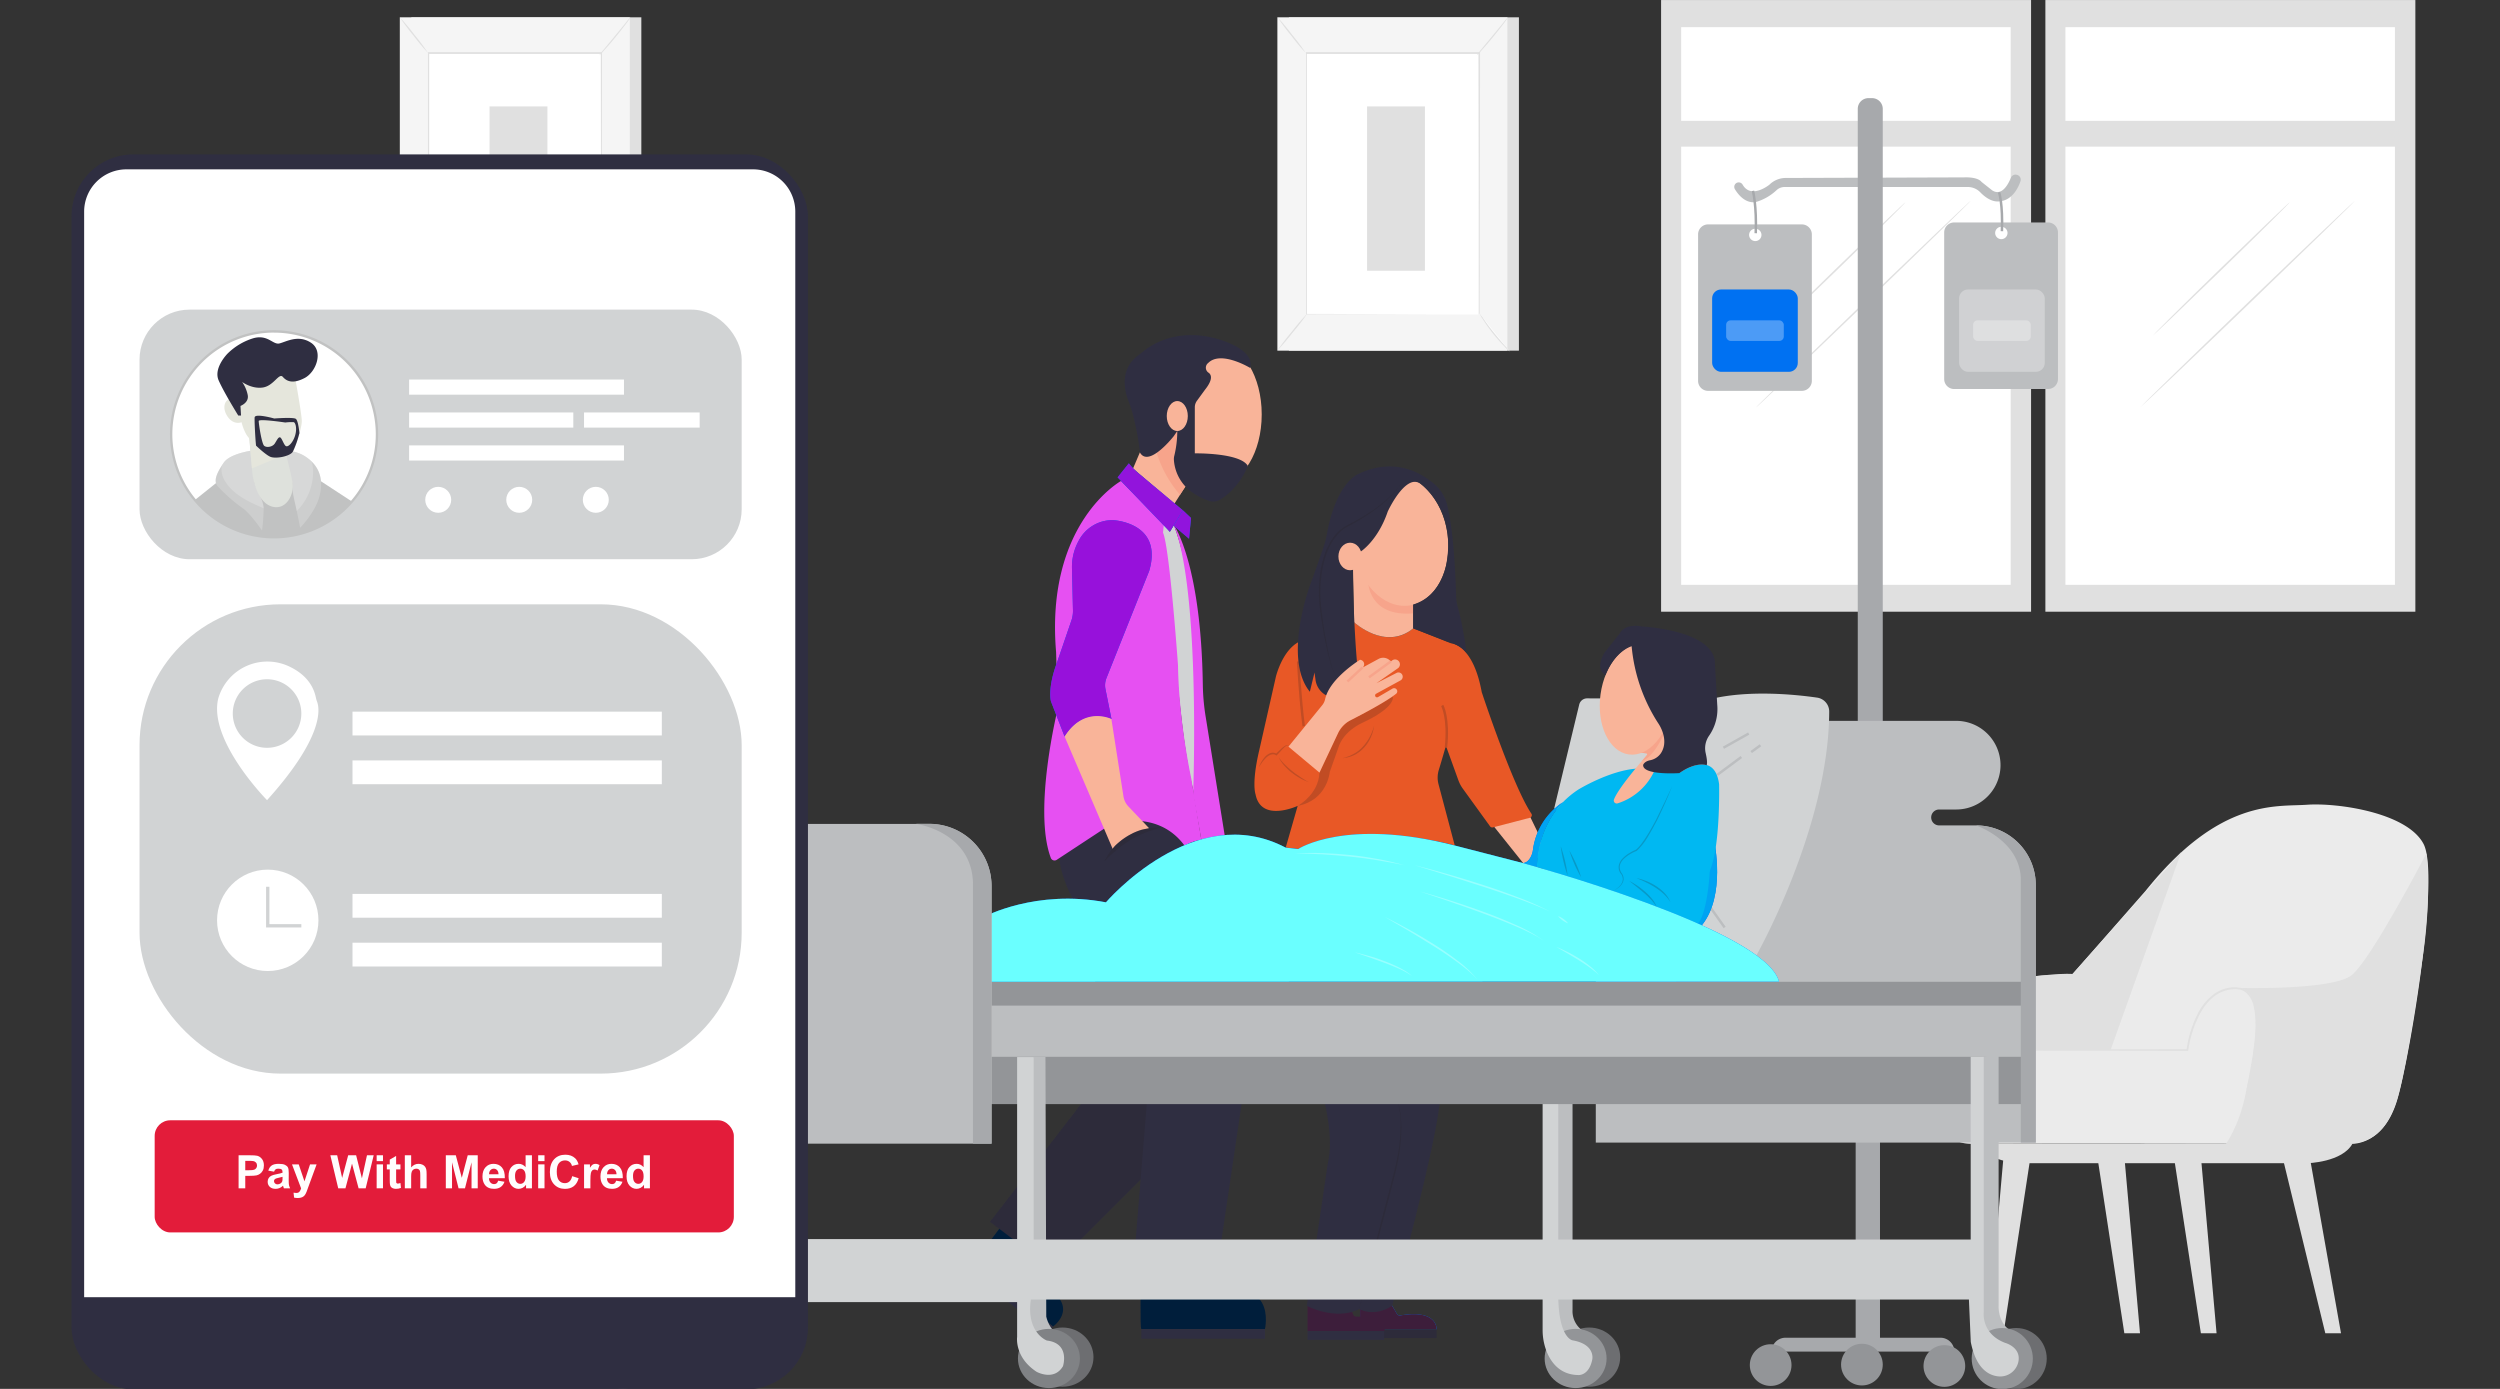 <svg xmlns:inkscape="http://www.inkscape.org/namespaces/inkscape" xmlns:sodipodi="http://sodipodi.sourceforge.net/DTD/sodipodi-0.dtd" xmlns="http://www.w3.org/2000/svg" xmlns:svg="http://www.w3.org/2000/svg" xmlns:xhtml="http://www.w3.org/1999/xhtml" id="a1c6a2ac-4220-4ac7-974e-d0d9579425a8" data-name="Layer 1" width="810" height="450" viewBox="0 0 810 450" sodipodi:docname="pay.svg" xml:space="preserve" inkscape:version="1.2.1 (9c6d41e410, 2022-07-14)"><rect x="0" y="0" width="810" height="450" fill="#333333" stroke="none"/><defs id="defs3534"></defs><g id="g11227" transform="translate(170.406,98.234)"><g id="g10908" transform="translate(-62.868,-63.586)"><g id="g6739" transform="matrix(0.81,0,0,0.81,-10.998,-95.121)"><g id="fdce9a4c-57bb-40f5-b8f1-dfec4533047f" data-name="freepik--background-complete--inject-289"><path d="m 43.22,499.11 a 38.74,38.74 0 0 0 -16.66,-5.74 c -2.72,-0.28 -5.7,-0.2 -7.88,1.45 a 1.63,1.63 0 0 0 -0.81,1.44 1.72,1.72 0 0 0 0.78,1 23.82,23.82 0 0 0 24.57,1.87" fill="#e0e0e0" id="path3536"></path><path d="M 42.8,498.62 A 80.78,80.78 0 0 1 32,489.15 27.08,27.08 0 0 1 25.25,476.68 5,5 0 0 1 25.79,472.5 c 8.58,6.71 15.29,15.34 17,26.12" fill="#e0e0e0" id="path3538"></path><path d="m 43.14,499 a 38.74,38.74 0 0 1 0.2,-14.12 19.13,19.13 0 0 1 7.52,-11.66 c 1.48,3.46 0.85,7.46 -0.19,11.07 A 54.23,54.23 0 0 1 43.2,500" fill="#e0e0e0" id="path3540"></path><path d="m 51.54,514.1 c -5.1,0.63 -9.58,3.32 -13.36,6.77 A 25.23,25.23 0 0 0 30.54,534 c 5,-0.31 9.26,-3.84 12.33,-7.79 3.07,-3.95 5.22,-8.31 8.61,-12" fill="#e0e0e0" id="path3542"></path><path d="m 53.37,516.57 a 33,33 0 0 1 3.81,-31.12 c 2.91,10.34 1.84,22 -3.81,31.12" fill="#e0e0e0" id="path3544"></path><path d="m 64.48,529.74 a 23.79,23.79 0 0 0 -22.74,13.1 c -0.29,0.58 -0.54,1.3 -0.16,1.8 a 1.71,1.71 0 0 0 1.51,0.44 c 4.49,-0.28 8.47,-3 11.75,-6.07 3.28,-3.07 6.14,-6.63 9.78,-9.28" fill="#e0e0e0" id="path3546"></path><path d="M 64.13,529 A 42.49,42.49 0 0 1 63.7,505.29 c 0.84,-3.05 2.24,-6.26 5.06,-7.7 a 0.78,0.78 0 0 1 1.26,0.43 14.32,14.32 0 0 1 1.2,6.8 43.43,43.43 0 0 1 -1.07,6.9 c -0.88,4.2 -1.36,8.72 -3.67,12.35 a 25.15,25.15 0 0 0 -1.43,2.72 c -0.44,0.92 -0.44,1.19 -0.83,2" fill="#e0e0e0" id="path3548"></path><path d="m 93.54,533.41 c -2.18,-8.29 0.13,-18.34 5.35,-25.13 a 2,2 0 0 1 1.52,-1 c 1,0.1 1.2,1.38 1.2,2.4 a 45.57,45.57 0 0 1 -8,23.77" fill="#e0e0e0" id="path3550"></path><path d="m 96.18,535.22 a 36.53,36.53 0 0 0 30,-6.11 24.23,24.23 0 0 0 -16.23,-2 c -5.43,1.19 -10.39,3.67 -13.76,8.09" fill="#e0e0e0" id="path3552"></path><path d="m 98.43,529.74 c 5.63,-9.2 16.44,-15.2 27.21,-15.74 -1.19,4.38 -4.78,7.78 -8.9,9.84 -4.12,2.06 -8.6,2.95 -13.06,3.83 -1.75,0.33 -4.13,0.7 -5.25,2.07" fill="#e0e0e0" id="path3554"></path><path d="M 94.09,502.92 A 78.89,78.89 0 0 0 97.58,487 26.53,26.53 0 0 0 94.4,471.2 c -5.26,10.2 -5.8,22.11 -0.46,32.32" fill="#e0e0e0" id="path3556"></path><path d="M 111.83,494 C 118,482.81 130.56,473.85 143.28,472.61 138.37,484.78 125,494.22 111.83,494" fill="#e0e0e0" id="path3558"></path><path d="m 108,496.15 c 9.2,1.4 17,7.27 25.61,10.83 a 11.35,11.35 0 0 0 5.79,1.1 4.52,4.52 0 0 0 2.84,-8 12.09,12.09 0 0 0 -4.22,-2.55 c -9.34,-3.91 -19.38,-4 -29.23,-1.64" fill="#e0e0e0" id="path3560"></path><path d="m 102.64,502.6 c 2.08,0.59 2.79,1.67 4.44,3.08 a 48,48 0 0 0 19.41,10 c 0.75,0.18 1.72,0.25 2.09,-0.42 0.37,-0.67 -0.09,-1.29 -0.51,-1.81 a 26.64,26.64 0 0 0 -11.71,-8 c -4.49,-1.67 -8.38,-3.68 -13.72,-3.25" fill="#e0e0e0" id="path3562"></path><path d="m 96.64,463.68 a 36.72,36.72 0 0 0 28.17,9.57 1.9,1.9 0 0 0 1.28,-0.47 c 0.72,-0.76 -0.15,-2 -1,-2.59 -8.27,-6.47 -18.3,-9.14 -28.48,-6.53" fill="#e0e0e0" id="path3564"></path><path d="m 103.75,461.08 a 39.26,39.26 0 0 1 35.16,-5.81 27.84,27.84 0 0 1 -16.76,7.35 53.08,53.08 0 0 1 -18.4,-1.54" fill="#e0e0e0" id="path3566"></path><path d="m 101,443.2 c -0.81,-8.28 -0.28,-14.8 -0.86,-23.11 0,-0.65 -0.19,-1.46 -0.8,-1.7 -0.87,-0.33 -1.59,0.73 -1.87,1.62 A 26.41,26.41 0 0 0 101,443" fill="#e0e0e0" id="path3568"></path><path d="M 100.33,444.11 A 48.64,48.64 0 0 0 114,430.79 c 2.71,-3.69 5,-8.12 4.37,-12.67 a 13.12,13.12 0 0 0 -9.87,4.91 27.41,27.41 0 0 0 -5,10.12 c -1.1,3.59 -1.87,7.38 -3.16,11" fill="#e0e0e0" id="path3570"></path><path d="m 113.78,440.37 a 110.2,110.2 0 0 0 33.7,-19.87 c -4,-1.63 -8.63,-0.66 -12.65,1 a 39.84,39.84 0 0 0 -21.21,18.8" fill="#e0e0e0" id="path3572"></path><path d="m 104.11,448.63 c 6.23,0.67 12.55,1.11 18.72,0.08 6.17,-1.03 11.79,-3.41 17.47,-5.8 a 2,2 0 0 0 1.19,-0.9 1.35,1.35 0 0 0 -0.43,-1.5 3.53,3.53 0 0 0 -1.48,-0.69 c -6.17,-1.72 -12.81,-0.92 -18.88,1.13 a 87.51,87.51 0 0 0 -16.58,7.68" fill="#e0e0e0" id="path3574"></path><path d="m 68.64,464 c -4.24,-8.57 -4,-18.56 -0.29,-27.4 2.57,3.94 2.89,8.95 2.39,13.63 -0.5,4.68 -1.89,9.49 -2,14.19" fill="#e0e0e0" id="path3576"></path><path d="m 51.65,455.4 a 38.24,38.24 0 0 0 -28.4,12.09 26.54,26.54 0 0 0 15.57,-2.88 78.8,78.8 0 0 0 13.32,-8.92" fill="#e0e0e0" id="path3578"></path><path d="m 40.24,451.6 c -5.18,-0.42 -10.16,-1.07 -15.15,0.47 a 18.15,18.15 0 0 0 -11.51,9.79 27.45,27.45 0 0 0 14.21,-2.68 81.92,81.92 0 0 0 12.5,-7.58" fill="#e0e0e0" id="path3580"></path><path d="m 57.12,451.77 c -4.66,-3.06 -9.45,-6.17 -14.88,-7.43 -5.43,-1.26 -11.72,-0.34 -15.56,3.76 4.4,2.58 9.73,2.89 14.83,2.88 5.1,-0.01 11.35,-0.06 16.15,1.64" fill="#e0e0e0" id="path3582"></path><path d="m 57.15,452 c -8,-7.83 -11,-21.9 -7.79,-32.6 a 49.64,49.64 0 0 1 7.79,32.6" fill="#e0e0e0" id="path3584"></path><path d="m 79.07,429.84 c 1.51,-3.5 2.56,-7.18 3.91,-10.78 a 30.81,30.81 0 0 1 5.57,-9.87 14.74,14.74 0 0 1 9.88,-5.12 39.79,39.79 0 0 1 -19.16,25.78" fill="#e0e0e0" id="path3586"></path><path d="m 75.11,434.46 c -2.49,-3.43 -5.36,-8.07 -8.74,-10.63 -3.38,-2.56 -7.77,-4.11 -11.89,-3.13 a 27.67,27.67 0 0 0 20.63,13.76" fill="#e0e0e0" id="path3588"></path><path d="M 75.9,430.12 A 59,59 0 0 1 72,417.39 19.85,19.85 0 0 1 74,404.44 c 4.37,8.27 5.78,17.15 2.15,25.78" fill="#e0e0e0" id="path3590"></path><path d="m 79.11,404.44 c 2.47,-8.2 10,-14.25 18.09,-17 a 6.79,6.79 0 0 1 3.18,-0.48 2.74,2.74 0 0 1 2.33,1.95 c 0.3,1.4 -0.85,2.65 -1.94,3.59 a 61.45,61.45 0 0 1 -21.66,12" fill="#e0e0e0" id="path3592"></path><path d="m 79.2,397.73 c 0.31,-5.29 0.65,-10.65 2.4,-15.66 1.75,-5.01 5,-9.71 9.79,-11.9 0.81,5.34 -1.55,10.65 -4.38,15.25 -2.83,4.6 -6.26,8.93 -8,14.05" fill="#e0e0e0" id="path3594"></path><path d="m 79.07,401.37 c -2,-6 -2.26,-13.57 -5.84,-18.78 -2.5,-3.59 -6.51,-6.11 -8.67,-10 a 15.27,15.27 0 0 0 0.49,11.41 33.27,33.27 0 0 0 6.63,9.48 c 2.65,2.82 4.91,4.95 7.38,7.94" fill="#e0e0e0" id="path3596"></path><path d="m 79.11,577.36 c -0.16,0 -0.3,-39.85 -0.3,-89 0,-49.15 0.1,-89 0.26,-89 0.16,0 0.3,39.86 0.31,89 0.01,49.14 -0.11,89 -0.27,89 z" fill="#e0e0e0" id="path3598"></path><path d="m 114,457.92 a 8.71,8.71 0 0 1 -1.5,0.56 l -4.13,1.39 c -3.48,1.2 -8.25,2.91 -13.44,5 -5.19,2.09 -10,4 -12.73,6.38 a 9.55,9.55 0 0 0 -2.57,3.4 c -0.39,0.93 -0.46,1.5 -0.51,1.49 -0.05,-0.01 0,-0.14 0,-0.4 a 6.2,6.2 0 0 1 0.3,-1.2 8.92,8.92 0 0 1 2.44,-3.54 22.46,22.46 0 0 1 5.53,-3.44 c 2.21,-1 4.66,-2.1 7.26,-3.17 5.2,-2.13 10,-3.79 13.54,-4.88 1.75,-0.55 3.19,-0.95 4.18,-1.2 a 8.44,8.44 0 0 1 1.63,-0.39 z" fill="#e0e0e0" id="path3600"></path><path d="m 125.37,429.9 a 2.49,2.49 0 0 1 -0.42,0.44 l -1.24,1.24 -4.79,4.34 L 103,450 c -6.2,5.53 -11.57,10.77 -15.29,14.78 -1.85,2 -3.33,3.59 -4.32,4.79 l -1.2,1.32 c -0.26,0.3 -0.4,0.45 -0.43,0.44 a 3.07,3.07 0 0 1 0.35,-0.51 c 0.24,-0.33 0.59,-0.81 1.07,-1.39 0.95,-1.2 2.39,-2.89 4.2,-4.91 a 202,202 0 0 1 15.2,-14.93 c 6.22,-5.51 11.9,-10.46 16,-14 l 4.9,-4.21 1.35,-1.11 c 0.36,-0.27 0.53,-0.4 0.54,-0.37 z" fill="#e0e0e0" id="path3602"></path><path d="m 96.29,455.66 c -0.15,-0.08 1.2,-3.07 2.4,-6.86 1.2,-3.79 1.91,-7 2.08,-6.95 a 23.05,23.05 0 0 1 -1.53,7.15 48.29,48.29 0 0 1 -1.94,4.78 7.49,7.49 0 0 1 -1.01,1.88 z" fill="#e0e0e0" id="path3604"></path><path d="m 79.14,479.79 a 8,8 0 0 1 -1,-1.12 c -0.64,-0.83 -1.46,-1.89 -2.39,-3.13 -2.06,-2.67 -4.91,-6.33 -8.09,-10.36 -3.18,-4.03 -6.12,-7.62 -8.25,-10.23 l -2.5,-3.1 a 6.74,6.74 0 0 1 -0.86,-1.2 7.16,7.16 0 0 1 1,1 c 0.64,0.7 1.54,1.71 2.64,3 2.21,2.55 5.2,6.12 8.38,10.14 3.18,4.02 6,7.73 8,10.46 1,1.37 1.77,2.48 2.31,3.26 a 6.16,6.16 0 0 1 0.76,1.28 z" fill="#e0e0e0" id="path3606"></path><path d="m 71.51,470 a 13.76,13.76 0 0 1 -3.2,-6 17.22,17.22 0 0 1 -0.73,-6.05 h 0.25 c -0.11,0.46 -0.19,0.71 -0.24,0.7 -0.05,-0.01 0,-0.27 0,-0.75 h 0.26 a 27.12,27.12 0 0 0 1,5.88 43.4,43.4 0 0 0 2.66,6.22 z" fill="#e0e0e0" id="path3608"></path><path d="m 61.64,457.57 a 10.76,10.76 0 0 0 -2.22,-1.3 15.2,15.2 0 0 0 -6.22,-0.49 38.81,38.81 0 0 0 -6.24,1 17.49,17.49 0 0 1 -2.57,0.62 8.59,8.59 0 0 1 2.4,-1 28.23,28.23 0 0 1 6.32,-1.2 13.37,13.37 0 0 1 6.39,0.7 3.87,3.87 0 0 1 2.14,1.67 z" fill="#e0e0e0" id="path3610"></path><path d="m 59.31,454.57 c 0,0.08 -1.31,-0.53 -3.43,-1.2 a 34.43,34.43 0 0 0 -17.24,-1.32 c -2.22,0.4 -3.59,0.81 -3.59,0.71 a 3.38,3.38 0 0 1 0.9,-0.38 19.55,19.55 0 0 1 2.59,-0.73 30.51,30.51 0 0 1 17.46,1.35 19.12,19.12 0 0 1 2.39,1.1 3.26,3.26 0 0 1 0.92,0.47 z" fill="#e0e0e0" id="path3612"></path><path d="m 79.07,441.85 a 72.18,72.18 0 0 1 -2.5,-8.67 75.59,75.59 0 0 1 -1.94,-8.78 68.68,68.68 0 0 1 2.5,8.67 71.27,71.27 0 0 1 1.94,8.78 z" fill="#e0e0e0" id="path3614"></path><path d="m 79.23,441.85 a 39.75,39.75 0 0 0 -2.77,-5.19 22.8,22.8 0 0 0 -4.07,-4.2 3.73,3.73 0 0 1 1.57,0.8 12.72,12.72 0 0 1 3,3.11 11.56,11.56 0 0 1 2.27,5.48 z" fill="#e0e0e0" id="path3616"></path><path d="m 79.11,556.07 c 0,0 -0.18,-1 -0.63,-2.66 a 36.67,36.67 0 0 0 -2.65,-6.84 c -2.76,-5.64 -7.77,-12.78 -14.14,-19.92 -3.15,-3.59 -6.21,-7 -8.81,-10.27 a 72.21,72.21 0 0 1 -6.31,-9.09 43.77,43.77 0 0 1 -3.18,-6.75 c -0.29,-0.82 -0.5,-1.48 -0.62,-1.92 a 3.4,3.4 0 0 1 -0.17,-0.7 c 0.06,0 0.35,0.92 1,2.54 a 49.44,49.44 0 0 0 3.32,6.63 79.15,79.15 0 0 0 6.37,9 c 2.61,3.22 5.67,6.59 8.84,10.21 6.38,7.18 11.39,14.36 14.07,20.12 a 34.36,34.36 0 0 1 2.51,7 19.46,19.46 0 0 1 0.35,2 2.94,2.94 0 0 1 0.05,0.65 z" fill="#e0e0e0" id="path3618"></path><path d="m 110.54,520.56 a 12.53,12.53 0 0 1 -1.64,0.92 37,37 0 0 0 -4.29,2.83 48.69,48.69 0 0 0 -5.61,5.13 c -2,2.08 -4,4.5 -6.08,7.1 -4.15,5.2 -8,9.8 -10.35,13.47 -1.2,1.84 -2,3.37 -2.6,4.44 a 12.82,12.82 0 0 1 -0.91,1.67 2,2 0 0 1 0.15,-0.47 c 0.12,-0.3 0.29,-0.74 0.55,-1.29 a 43,43 0 0 1 2.4,-4.56 149,149 0 0 1 10.24,-13.62 c 2.09,-2.6 4.15,-5 6.15,-7.11 a 48,48 0 0 1 5.76,-5.09 31.22,31.22 0 0 1 4.42,-2.69 c 0.55,-0.28 1,-0.45 1.29,-0.58 0.29,-0.13 0.52,-0.18 0.52,-0.15 z" fill="#e0e0e0" id="path3620"></path><path d="m 111.21,532.13 a 24.11,24.11 0 0 1 -3.48,0.5 45.77,45.77 0 0 0 -8.28,1.63 24.66,24.66 0 0 0 -7.4,3.86 23,23 0 0 0 -2.6,2.39 2.51,2.51 0 0 1 0.52,-0.8 13.34,13.34 0 0 1 1.81,-1.87 22.92,22.92 0 0 1 7.5,-4.12 37.11,37.11 0 0 1 8.37,-1.48 18.41,18.41 0 0 1 3.56,-0.11 z" fill="#e0e0e0" id="path3622"></path><path d="m 90.47,539.19 c -0.18,-0.1 1.4,-2.5 2.6,-5.73 1.2,-3.23 1.42,-6.12 1.63,-6.12 a 5.87,5.87 0 0 1 0,1.87 20.89,20.89 0 0 1 -1,4.41 21.22,21.22 0 0 1 -2,4 5.39,5.39 0 0 1 -1.23,1.57 z" fill="#e0e0e0" id="path3624"></path><path d="m 120.78,489.59 a 2.22,2.22 0 0 1 -0.55,0.29 l -1.64,0.75 c -0.71,0.3 -1.59,0.7 -2.57,1.2 -0.98,0.5 -2.13,1 -3.33,1.75 l -1.9,1.09 c -0.66,0.38 -1.32,0.82 -2,1.25 -1.4,0.86 -2.81,1.91 -4.31,3 a 83.4,83.4 0 0 0 -9,7.91 81.25,81.25 0 0 0 -7.6,9.27 c -1,1.53 -2,3 -2.81,4.4 -0.42,0.71 -0.84,1.38 -1.2,2 -0.36,0.62 -0.69,1.32 -1,1.94 -0.68,1.2 -1.19,2.39 -1.64,3.39 -0.45,1 -0.84,1.88 -1.12,2.61 l -0.67,1.67 a 2.62,2.62 0 0 1 -0.29,0.58 3.91,3.91 0 0 1 0.17,-0.61 l 0.6,-1.72 a 25.1,25.1 0 0 1 1,-2.65 c 0.44,-1 0.91,-2.21 1.55,-3.44 l 1,-2 c 0.34,-0.69 0.76,-1.36 1.19,-2.07 0.79,-1.47 1.79,-2.93 2.8,-4.48 a 78.53,78.53 0 0 1 7.62,-9.35 76.25,76.25 0 0 1 9.09,-7.94 c 1.52,-1.06 3,-2.1 4.37,-2.94 0.7,-0.43 1.37,-0.87 2,-1.2 l 1.93,-1 c 1.19,-0.71 2.39,-1.2 3.38,-1.69 0.99,-0.49 1.89,-0.85 2.62,-1.2 l 1.69,-0.64 a 2.26,2.26 0 0 1 0.62,-0.17 z" fill="#e0e0e0" id="path3626"></path><path d="m 95.88,506.28 a 4,4 0 0 1 1.36,-2 8.68,8.68 0 0 1 5.52,-2.12 15.13,15.13 0 0 1 5.82,1.14 8.09,8.09 0 0 1 2.19,1.07 14.3,14.3 0 0 1 -2.4,-0.69 17.53,17.53 0 0 0 -5.65,-0.94 9.1,9.1 0 0 0 -5.22,1.9 15.11,15.11 0 0 0 -1.62,1.64 z" fill="#e0e0e0" id="path3628"></path><path d="m 92.15,510.12 a 20.75,20.75 0 0 0 1.56,-5.1 20.31,20.31 0 0 0 -0.35,-5.33 3.48,3.48 0 0 1 0.65,1.5 10.25,10.25 0 0 1 0.27,3.9 10.5,10.5 0 0 1 -1.19,3.74 c -0.51,0.88 -0.89,1.34 -0.94,1.29 z" fill="#e0e0e0" id="path3630"></path><path d="m 51.58,561.83 c 0.86,15.24 5.44,30.72 12.5,46.39 H 94.8 c 6.73,-15.56 11,-31 11.76,-46.39 z" fill="#e0e0e0" id="path3632"></path><path d="m 101.59,586.49 c 0,0.15 -10.12,0.28 -22.58,0.28 -12.46,0 -22.59,-0.13 -22.59,-0.28 0,-0.15 10.12,-0.29 22.59,-0.29 12.47,0 22.58,0.12 22.58,0.29 z" fill="#fafafa" id="path3634"></path><path d="m 101,592 c 0,0.16 -9.48,0.29 -21.17,0.29 -11.69,0 -21.16,-0.13 -21.16,-0.29 0,-0.16 9.46,-0.29 21.16,-0.29 11.7,0 21.17,0.14 21.17,0.29 z" fill="#fafafa" id="path3636"></path><path d="m 64.59,571.83 a 88,88 0 0 1 0,14.15 85.71,85.71 0 0 1 0,-14.15 z" fill="#fafafa" id="path3638"></path><path d="m 81,571.83 a 92,92 0 0 1 0,14.66 94.4,94.4 0 0 1 0,-14.66 z" fill="#fafafa" id="path3640"></path><path d="m 96.49,571.7 a 98.17,98.17 0 0 1 0,14.95 95.66,95.66 0 0 1 0,-14.95 z" fill="#fafafa" id="path3642"></path><path d="m 105.6,571.83 c 0,0.16 -11.87,0.29 -26.49,0.29 -14.62,0 -26.49,-0.13 -26.49,-0.29 0,-0.16 11.86,-0.28 26.49,-0.28 14.63,0 26.49,0.08 26.49,0.28 z" fill="#fafafa" id="path3644"></path><rect x="45.35" y="81.58" width="92" height="133.34" fill="#e0e0e0" id="rect3646"></rect><rect x="40.74" y="81.58" width="92" height="133.34" fill="#f5f5f5" id="rect3648"></rect><rect x="52.17" y="96.01" width="69.14" height="104.46" fill="#ffffff" id="rect3650"></rect><path d="m 121.31,200.47 v -7.72 c 0,-5 0,-12.3 -0.07,-21.54 0,-18.43 -0.06,-44.51 -0.11,-75.22 l 0.23,0.23 H 52.23 l 0.26,-0.26 v 104.46 l -0.21,-0.2 50.27,0.11 h 0.06 l -50.45,0.11 H 52 V 95.52 h 69.62 v 0.23 c 0,30.77 -0.09,56.91 -0.11,75.41 v 28.61 a 1.92,1.92 0 0 1 -0.2,0.7 z" fill="#e0e0e0" id="path3652"></path><path d="M 133,81.58 A 17.74,17.74 0 0 1 131.37,84 c -1.08,1.42 -2.59,3.36 -4.32,5.47 -1.73,2.11 -3.36,4 -4.55,5.29 a 15.2,15.2 0 0 1 -2,2.06 18.67,18.67 0 0 1 1.76,-2.3 l 4.43,-5.37 4.42,-5.38 A 16.46,16.46 0 0 1 133,81.58 Z" fill="#e0e0e0" id="path3654"></path><path d="m 121.67,200.14 a 85.06,85.06 0 0 0 12,15.08" fill="#ffffff" id="path3656"></path><path d="m 133.72,215.22 a 14.16,14.16 0 0 1 -2.1,-1.92 64.49,64.49 0 0 1 -4.55,-5.12 66.62,66.62 0 0 1 -4,-5.58 12.48,12.48 0 0 1 -1.4,-2.46 21.9,21.9 0 0 1 1.69,2.27 c 1,1.43 2.39,3.36 4.1,5.45 1.71,2.09 3.25,3.9 4.42,5.2 a 21,21 0 0 1 1.84,2.16 z" fill="#e0e0e0" id="path3658"></path><path d="M 40.73,214.81 52.78,200" fill="#ffffff" id="path3660"></path><path d="m 52.78,200 a 92.87,92.87 0 0 1 -5.78,7.53 90.21,90.21 0 0 1 -6.23,7.28 93.14,93.14 0 0 1 5.83,-7.59 89.66,89.66 0 0 1 6.18,-7.22 z" fill="#e0e0e0" id="path3662"></path><path d="m 40.74,81.58 a 80,80 0 0 1 5.86,7 82.4,82.4 0 0 1 5.45,7.3 88.71,88.71 0 0 1 -5.85,-7 86.09,86.09 0 0 1 -5.46,-7.3 z" fill="#e0e0e0" id="path3664"></path><rect x="76.63" y="117.22" width="23.15" height="65.73" fill="#e0e0e0" id="rect3666"></rect><rect x="396.38" y="81.58" width="92" height="133.34" fill="#e0e0e0" id="rect3668"></rect><rect x="391.77" y="81.58" width="92" height="133.34" fill="#f5f5f5" id="rect3670"></rect><rect x="403.19" y="96.01" width="69.14" height="104.46" fill="#ffffff" id="rect3672"></rect><path d="m 472.33,200.47 v -29.26 c 0,-18.43 -0.08,-44.51 -0.12,-75.22 l 0.22,0.23 h -69.12 l 0.25,-0.26 v 104.46 l -0.2,-0.2 50.33,0.11 h 0.15 l -50.45,0.11 H 403.2 V 95.52 h 69.63 v 0.23 c 0,30.77 -0.09,56.91 -0.11,75.41 0,9.19 0,16.47 -0.06,21.46 v 7.15 a 1.29,1.29 0 0 1 -0.33,0.7 z" fill="#e0e0e0" id="path3674"></path><path d="M 484,81.58 A 17.74,17.74 0 0 1 482.36,84 c -1.07,1.42 -2.59,3.36 -4.32,5.47 -1.73,2.11 -3.36,4 -4.55,5.29 a 15.2,15.2 0 0 1 -2,2.06 19.82,19.82 0 0 1 1.76,-2.31 c 1.2,-1.5 2.76,-3.33 4.43,-5.38 l 4.43,-5.37 A 17,17 0 0 1 484,81.58 Z" fill="#e0e0e0" id="path3676"></path><path d="m 472.68,200.14 a 85.84,85.84 0 0 0 12.06,15.08" fill="#ffffff" id="path3678"></path><path d="m 484.74,215.22 a 14.16,14.16 0 0 1 -2.1,-1.92 63.12,63.12 0 0 1 -4.54,-5.12 62.45,62.45 0 0 1 -4,-5.58 13.05,13.05 0 0 1 -1.41,-2.46 17.83,17.83 0 0 1 1.69,2.27 c 1,1.43 2.4,3.36 4.11,5.45 1.71,2.09 3.25,3.9 4.42,5.2 a 22.31,22.31 0 0 1 1.83,2.16 z" fill="#e0e0e0" id="path3680"></path><path d="M 391.75,214.81 403.8,200" fill="#ffffff" id="path3682"></path><path d="m 403.8,200 a 93,93 0 0 1 -5.83,7.58 90.09,90.09 0 0 1 -6.22,7.28 91.06,91.06 0 0 1 5.84,-7.59 89.53,89.53 0 0 1 6.21,-7.27 z" fill="#e0e0e0" id="path3684"></path><path d="m 391.83,81.58 a 83.13,83.13 0 0 1 5.84,7 84.52,84.52 0 0 1 5.46,7.3 84.56,84.56 0 0 1 -5.85,-7 82.4,82.4 0 0 1 -5.45,-7.3 z" fill="#e0e0e0" id="path3686"></path><rect x="427.64" y="117.22" width="23.15" height="65.73" fill="#e0e0e0" id="rect3688"></rect><rect x="545.25" y="74.67" width="147.99" height="244.67" fill="#e0e0e0" id="rect3690"></rect><rect x="553.28" y="85.53" width="131.8" height="223.06" fill="#ffffff" id="rect3692"></rect><rect x="550.15" y="122.99" width="139.09" height="10.33" fill="#e0e0e0" id="rect3694"></rect><path d="m 669.07,155 c 0.12,0.13 -19,18.75 -42.7,41.55 -23.7,22.8 -43,41.2 -43.17,41.11 -0.17,-0.09 19,-18.73 42.71,-41.54 23.71,-22.81 43.03,-41.24 43.16,-41.12 z" fill="#e0e0e0" id="path3696"></path><path d="m 643,155.56 c 0.12,0.13 -12,12.19 -27.17,26.91 -15.17,14.72 -27.53,26.53 -27.62,26.43 -0.09,-0.1 12,-12.19 27.16,-26.91 15.16,-14.72 27.5,-26.56 27.63,-26.43 z" fill="#e0e0e0" id="path3698"></path><rect x="698.97" y="74.67" width="147.99" height="244.67" fill="#e0e0e0" id="rect3700"></rect><rect x="706.99" y="85.53" width="131.8" height="223.06" fill="#ffffff" id="rect3702"></rect><rect x="703.88" y="122.99" width="139.09" height="10.33" fill="#e0e0e0" id="rect3704"></rect><path d="m 822.74,155 c 0.13,0.13 -19,18.75 -42.69,41.55 -23.69,22.8 -43.1,41.2 -43.17,41.07 -0.07,-0.13 19,-18.74 42.7,-41.55 23.7,-22.81 43.08,-41.19 43.16,-41.07 z" fill="#e0e0e0" id="path3706"></path><path d="m 796.72,155.56 c 0.13,0.13 -12,12.19 -27.16,26.91 C 754.4,197.19 742,209 741.93,208.9 c -0.07,-0.1 12,-12.19 27.16,-26.91 15.16,-14.72 27.5,-26.56 27.63,-26.43 z" fill="#e0e0e0" id="path3708"></path><polygon points="731.27,536 719.92,538.45 730.55,607.97 736.82,607.97 730.55,537.24 " fill="#e0e0e0" id="polygon3710"></polygon><path d="m 655.51,471.09 a 8.49,8.49 0 0 0 -6.59,8.61 c 0.36,9 1.48,24.86 5.07,34.13 5.23,13.53 6.54,18.76 16.57,18.33 10.03,-0.43 151.34,0 151.34,0 0,0 12.64,0.43 17.89,-17.89 5.25,-18.32 17,-89.41 10.46,-102 -6.54,-12.59 -34.45,-16.58 -46.68,-15.71 -12.23,0.87 -34.87,-2.64 -64.52,34.43 l -29.24,33.35 a 273.6,273.6 0 0 0 -54.3,6.75 z" fill="#ebebeb" id="path3712"></path><path d="m 753.32,415.49 -28.24,79.09 h -52.33 c 0,0 -4.14,-26.58 -11.75,-24.67 0,0 38.3,-6.38 48.81,-5.68 z" fill="#e0e0e0" id="path3714"></path><path d="m 770.88,532.69 c 0,0 5.66,-7.44 8.28,-21 2.62,-13.56 9.16,-42.3 -4.14,-41.89 0,0 38.59,1.2 46.44,-5.06 7.85,-6.26 29.93,-48.74 29.93,-48.74 0,0 2.1,16 -1.2,39.5 -3.3,23.5 -7.89,51.75 -10.93,60.14 -2.26,6.36 -6.21,15.43 -17.33,16.36 -11.76,1.09 -51.05,0.69 -51.05,0.69 z" fill="#e0e0e0" id="path3716"></path><path d="m 672.28,532 c 0,0 2.6,7.95 19.06,7.95 h 112.32 c 0,0 14.25,-0.32 18.24,-8 z" fill="#e0e0e0" id="path3718"></path><path d="m 779.16,511.78 a 1.76,1.76 0 0 1 0.07,-0.4 c 0.07,-0.32 0.17,-0.71 0.28,-1.2 l 1,-4.56 a 119.25,119.25 0 0 0 2.5,-17 38.42,38.42 0 0 0 -0.8,-11.76 9.61,9.61 0 0 0 -3.29,-5.38 c -1.76,-1.35 -4.23,-1.31 -6.53,-0.93 a 13.85,13.85 0 0 0 -6.39,3.05 21.61,21.61 0 0 0 -4.79,5.85 44.69,44.69 0 0 0 -5.08,15.23 l -0.06,0.33 h -1.46 l -57.88,-0.1 -17.53,-0.12 -4.79,-0.08 h -1.2 a 0.213,0.213 0 1 1 -0.42,-0.07 0.2,0.2 0 0 1 0.24,-0.17 0.19,0.19 0 0 1 0.18,0.17 h 1.2 l 4.79,-0.07 17.53,-0.12 57.88,-0.12 h 1.19 l -0.38,0.34 a 45.3,45.3 0 0 1 5.08,-15.67 21.94,21.94 0 0 1 5,-6 14.42,14.42 0 0 1 6.79,-3.22 13.86,13.86 0 0 1 1.83,-0.22 H 775 l 0.92,0.09 a 8.43,8.43 0 0 1 1.78,0.38 c 0.29,0.11 0.55,0.26 0.83,0.39 a 3.75,3.75 0 0 1 0.76,0.48 10.09,10.09 0 0 1 3.51,5.75 38.22,38.22 0 0 1 0.73,12 108.41,108.41 0 0 1 -2.75,17.07 c -0.47,2 -0.89,3.51 -1.2,4.55 -0.14,0.48 -0.26,0.86 -0.36,1.19 a 1.91,1.91 0 0 1 -0.06,0.32 z" fill="#e0e0e0" id="path3720"></path><polygon points="682.23,537.24 675.94,607.97 682.23,607.97 692.85,538.45 681.5,536 " fill="#e0e0e0" id="polygon3722"></polygon><polygon points="761.89,536 750.54,538.45 761.17,607.97 767.44,607.97 761.17,537.24 " fill="#e0e0e0" id="polygon3724"></polygon><polygon points="805.39,536 794.05,538.45 810.94,607.97 817.22,607.97 804.67,537.24 " fill="#e0e0e0" id="polygon3726"></polygon></g><path d="m 700,163.64 h -37.51 a 4,4 0 0 0 -4,4 v 58.63 a 4,4 0 0 0 4,4 H 700 a 4,4 0 0 0 4,-4 V 167.6 a 4,4 0 0 0 -4,-3.96 z m -18.65,6.68 a 2.47,2.47 0 1 1 2.47,-2.47 2.48,2.48 0 0 1 -2.43,2.47 z" fill="#bcbec0" id="path3729"></path><path d="m 575.34,147.89 v 0 a 1.82,1.82 0 0 0 -0.56,2.46 c 1.29,2.13 4.07,5.65 8.18,5.18 a 20.61,20.61 0 0 0 8.43,-4.76 4.72,4.72 0 0 1 3.29,-1.31 H 668 a 6.9,6.9 0 0 1 4.94,2.13 c 1.86,1.93 5,4.33 8.34,3.49 0,0 5,-0.19 7.71,-7.85 a 2,2 0 0 0 -1.36,-2.63 v 0 a 2,2 0 0 0 -2.47,1.19 c -1.11,2.73 -3.69,7.48 -7.48,5 l -4.27,-3.38 c 0,0 -1.13,-2 -7,-1.8 l -71.54,0.23 a 9.38,9.38 0 0 0 -6.3,2.7 c 0,0 -7.27,5.92 -10.69,0 a 1.81,1.81 0 0 0 -2.54,-0.65 z" fill="#bcbec0" id="path3731"></path><path d="m 131.88,609.79 c 0,0 -3.69,-3 -3.44,-10.59 v -67.12 h -5.91 v 69.58 c 0,0 -0.74,8.37 6.65,11.82 z" fill="#bcbec0" id="path3733"></path><ellipse cx="516.5" cy="617.51" rx="12.39" ry="11.84" fill="#6d6e71" id="ellipse3735"></ellipse><path d="m 509.83,512.3 v 86.29 a 9.52,9.52 0 0 0 4.63,8.71 l -8.71,5.7 -4.36,-11.16 -0.27,-88.47 z" fill="#bcbec0" id="path3737"></path><ellipse cx="511.06" cy="618.05" rx="12.39" ry="11.84" fill="#939598" id="ellipse3739"></ellipse><circle cx="687.28" cy="618.09" r="12.23" fill="#6d6e71" id="circle3741"></circle><path d="m 282.63,563.36 -12.21,16.28 31.58,25.63 c 0,0 10.4,-7.17 -2.13,-15.45 a 30.7,30.7 0 0 1 -5.6,-4.69 v 0 l 5.9,-8.54 z" fill="#0071f2" data-primary="true" id="path3743" style="fill:#001e3b;fill-opacity:1"></path><polygon points="301.96,605.27 270.42,579.64 268.49,582.48 299.72,608.33 " fill="#2f2e41" data-secondary="true" id="polygon3745"></polygon><polygon points="301.52,582.02 345.27,538.28 346.57,497.13 313.65,515.76 276.84,563.4 " fill="#2f2e41" data-secondary="true" id="polygon3747"></polygon><rect x="623.08" y="529.15" width="9.73" height="81.71" fill="#a7a9ac" id="rect3749"></rect><path d="m 595,609.75 h 62 a 5.56,5.56 0 0 1 5.56,5.56 v 0 h -73.1 v 0 a 5.56,5.56 0 0 1 5.56,-5.56 z" fill="#a7a9ac" id="path3751"></path><path d="m 497.86,514.48 v 92.09 a 23.71,23.71 0 0 0 1.35,8 c 1.63,4.5 5.18,9.94 12.8,10.1 0,0 4.36,0.55 5.72,-6.26 0,0 1.36,-6 -7.9,-7.62 0,0 -6,-0.82 -5.71,-19.87 v -78.4 z" fill="#d1d3d4" id="path3753"></path><rect x="664.46" y="190.45" width="34.26" height="32.94" rx="3.56" fill="#ffffff" opacity="0.3" id="rect3755"></rect><rect x="670.06" y="202.8" width="23.06" height="8.23" rx="1.78" fill="#ffffff" opacity="0.3" id="rect3757"></rect><path d="m 680.45,151.59 c 0,0 1.55,4.71 1.13,15.55" fill="none" stroke="#a7a9ac" stroke-miterlimit="10" id="path3759"></path><path d="M 601.57,164.42 H 564 a 4,4 0 0 0 -3.95,4 V 227 a 4,4 0 0 0 3.95,4 h 37.55 a 4,4 0 0 0 4,-3.95 v -58.68 a 4,4 0 0 0 -3.98,-3.95 z m -18.64,6.67 a 2.47,2.47 0 1 1 2.47,-2.47 2.46,2.46 0 0 1 -2.47,2.47 z" fill="#bcbec0" id="path3761"></path><path d="m 582,151 c 0,0 1.53,6.11 1.11,16.95" fill="none" stroke="#a7a9ac" stroke-miterlimit="10" id="path3763"></path><path d="m 628.2,113.91 h 1.43 a 4.29,4.29 0 0 1 4.29,4.29 v 252 h -10 v -252 a 4.29,4.29 0 0 1 4.28,-4.29 z" fill="#a7a9ac" id="path3765"></path><path d="m 695.13,428.71 v 103 h -176 V 377.11 L 608.29,363 h 55 a 17.73,17.73 0 0 1 0,35.46 h -6.82 a 3.17,3.17 0 0 0 -3.18,3.17 3.18,3.18 0 0 0 3.18,3.19 h 14.78 a 23.87,23.87 0 0 1 23.88,23.89 z" fill="#bcbec0" id="path3767"></path><path d="m 512.5,356.49 -10,41.47 59,46.84 c 0,0 17.07,7.76 21.76,12.21 0,0 29.06,-51.2 29.24,-97.67 a 5.64,5.64 0 0 0 -4.83,-5.63 c -8.54,-1.23 -27.06,-3.14 -42.45,0.53 L 515.68,354 a 3.26,3.26 0 0 0 -3.18,2.49 z" fill="#d1d3d4" id="path3769"></path><line x1="570.67" y1="445.64" x2="565.23" y2="437.99" fill="none" stroke="#bcbec0" stroke-miterlimit="10" id="line3771"></line><path d="m 337.16,584.72 c 0,0 -0.41,21.57 0.2,21.57 h 49.44 c 0,0 5.5,-24 -25.83,-12 l 0.19,-9.13 z" fill="#0071f2" data-primary="true" id="path3773" style="fill:#001e3b;fill-opacity:1"></path><rect x="337.36" y="606.29" width="49.44" height="3.87" fill="#2f2e41" data-secondary="true" id="rect3775"></rect><polygon points="301.52,582.02 345.27,538.28 346.57,497.13 313.65,515.76 276.84,563.4 " fill="#231f20" opacity="0.2" id="polygon3777"></polygon><path d="m 348.76,287.33 -2.43,-3 -2.62,4.18 c 0,0 4.34,5.7 6.2,37.2 0,0 4.07,54.25 8.78,66.5 0,0 1.18,-55.75 -1.78,-74.84 0,0 0.21,-14.09 -6.54,-32.71 z" fill="#d1d3d4" id="path3779"></path><path d="m 370.71,408.9 c 0,0 -6.68,1 -9.35,1.67 l -3.29,-18.2 c 0,0 3.06,-81.37 -7.78,-107.78 0,0 11,15 11.66,64.4 a 87.59,87.59 0 0 0 1.21,12.83 z" fill="#0071f2" data-primary="true" id="path3781" style="fill:#e650f2;fill-opacity:1"></path><path d="m 304.56,418.31 c 0,0 0.86,16.45 21.65,38.11 l 13.86,53.27 -6.33,77.31 32.92,2.17 13.69,-92.5 -19,-86.13 L 347.87,388 308,400.55 Z" fill="#2f2e41" data-secondary="true" id="path3783"></path><polygon points="339.11,250.12 351.73,247.06 359.5,262.1 350.51,276.24 334.01,262.1 " fill="#f9b499" id="polygon3785"></polygon><path d="m 352.78,272.61 2.93,-4.44 -2,-23 -5.53,1.59 -5.36,6.71 a 46.87,46.87 0 0 0 10,19.1 z" fill="#f7a48b" id="path3787"></path><path d="m 424.83,596.19 v 10.21 h 30.61 c 0,0 0.57,-8.15 -14.52,-5.56 a 1.29,1.29 0 0 1 -1.32,-0.61 l -2.23,-3.79 z" fill="#0071f2" data-primary="true" id="path3789"></path><path d="m 424.83,596.19 v 10.21 h 30.61 c 0,0 0.57,-8.15 -14.52,-5.56 a 1.29,1.29 0 0 1 -1.32,-0.61 l -2.23,-3.79 z" fill="#231f20" opacity="0.2" id="path3791" style="opacity:1;fill:#3d1e3b;fill-opacity:1"></path><rect x="424.83" y="606.4" width="30.61" height="3.49" fill="#2f2e41" data-secondary="true" id="rect3793"></rect><rect x="424.83" y="606.4" width="30.61" height="3.49" fill="#231f20" opacity="0.2" id="rect3795"></rect><path d="m 403.84,596.89 v 10.2 h 30.61 c 0,0 3.38,-5.58 -11.2,-5.79 a 1.29,1.29 0 0 1 -1.18,-0.82 L 420.72,597 Z" fill="#0071f2" data-primary="true" id="path3797" style="fill:#3d1e3b;fill-opacity:1"></path><rect x="403.84" y="607.09" width="30.61" height="3.49" fill="#2f2e41" data-secondary="true" id="rect3799"></rect><path d="m 410.29,514.2 c 0,0 4.29,15.3 1.61,26 l -8.37,56.8 c 0,0 11.59,6.11 21,1.28 0,0 5.9,3.49 13.15,-1.34 0,0 18.53,-66.58 19.33,-84.57 z" fill="#2f2e41" data-secondary="true" id="path3801"></path><polygon points="492.77,401.16 478.04,404.83 490.27,420.13 499.95,415.91 " fill="#f9b499" id="polygon3803"></polygon><path d="m 446.09,326 15.16,6 c 0,0 8.73,0.2 12.26,19.52 0,0 12.34,37.41 19.86,48.6 a 1.09,1.09 0 0 1 -0.64,1.66 L 478,405.61 a 1.09,1.09 0 0 1 -1.16,-0.42 L 465.9,390.06 a 13.38,13.38 0 0 1 -1.72,-3.26 l -5,-13.83 c 0,0 -1.57,5.51 -2.84,9.65 a 10.35,10.35 0 0 0 -0.11,5.76 l 6.49,24.48 c 0,0 -32.85,-9.69 -62.63,1.41 l -5,-0.56 4.8,-16.71 c 0,0 -14.64,6.85 -16.86,-4.63 0,0 -1.67,-4.27 1.48,-17.61 l 6.67,-29.46 c 0,0 3.15,-13.15 11.86,-14.82 l 19.36,-7 c 0,0 12.6,11.76 23.69,2.52 z" fill="#0071f2" data-primary="true" id="path3805" style="fill:#e85826;fill-opacity:1"></path><path d="m 422,301.09 0.41,22.44 c 0,0 12.47,11.63 23.69,2.49 v -13.29 l -20.36,-13.09 z" fill="#f9b499" id="path3807"></path><line x1="570.18" y1="373.75" x2="580.3" y2="368.07" fill="none" stroke="#bcbec0" stroke-miterlimit="10" id="line3809"></line><line x1="577.34" y1="377.46" x2="567.7" y2="384.62" fill="none" stroke="#bcbec0" stroke-miterlimit="10" id="line3811"></line><line x1="585" y1="372.77" x2="581.29" y2="375.48" fill="none" stroke="#bcbec0" stroke-miterlimit="10" id="line3813"></line><path d="m 566.52,411.31 c 0,0 4.72,21.54 -5,33.49 l -1.69,-0.45 -1.36,-13.87 z" fill="#0071f2" data-primary="true" id="path3815"></path><path d="m 566.52,411.31 c 0,0 4.72,21.54 -5,33.49 l -1.69,-0.45 -1.36,-13.87 z" fill="#231f20" opacity="0.2" id="path3817" style="opacity:0.997;fill:#00a3f2;fill-opacity:1"></path><path d="m 506.07,395.47 c -10.94,11.21 -10.35,26.06 -10.35,26.06 l -6.61,-1.75 c 1.91,0.46 3.15,-0.85 3.88,-2.12 a 8.28,8.28 0 0 0 1,-3.07 27,27 0 0 1 12.12,-19.13 z" fill="#0071f2" data-primary="true" id="path3819"></path><path d="m 506.07,395.47 c -10.94,11.21 -10.35,26.06 -10.35,26.06 l -6.61,-1.75 c 1.91,0.46 3.15,-0.85 3.88,-2.12 a 8.28,8.28 0 0 0 1,-3.07 27,27 0 0 1 12.12,-19.13 z" fill="#231f20" opacity="0.2" id="path3821" style="opacity:0.992;fill:#00a3f2;fill-opacity:1"></path><path d="m 457.7,356.83 c 0,0 2.78,5 1.49,16.86" fill="none" stroke="#0071f2" stroke-miterlimit="10" id="path3823" style="stroke:#c14c24;stroke-opacity:1"></path><path d="m 400.08,339.23 c 0,0 0.74,14.64 2.22,25.94" fill="none" stroke="#0071f2" stroke-miterlimit="10" id="path3825" style="stroke:#c14c24;stroke-opacity:1"></path><path d="m 399.89,397 c 0,0 8.34,-4.45 8.71,-13.34 l 7.46,-15.83 c 0,0 2.19,-3.83 5,-5.12 0,0 10.37,-5.18 16.86,-9.44 0,0 1.67,4.08 -12.23,10.56 0,0 -7.6,3.15 -9.64,10.19 l -3.33,9.45 c 0,0 -0.97,11.34 -12.83,13.53 z" fill="#231f20" opacity="0.2" id="path3827"></path><ellipse cx="368.68" cy="240.43" rx="16.82" ry="27.53" fill="#f9b499" id="ellipse3829"></ellipse><path d="m 350.33,249.1 c 0,0 -9.94,12.74 -13.51,6.62 a 114,114 0 0 0 -2.48,-13.79 48.24,48.24 0 0 0 -2.14,-6.86 c -1.58,-4.09 -3.65,-12.7 3.92,-18.29 0.73,-0.54 1.45,-1.08 2.14,-1.65 2.95,-2.43 12.75,-9.07 28.12,-5.28 0,0 16.57,3.82 14.53,12 0,0 -11.72,-7.14 -16.82,-2 a 2.38,2.38 0 0 0 0.2,3.92 c 0.9,0.66 2,2.43 -1.48,6.78 l -3.24,4.45 a 4.4,4.4 0 0 0 -0.83,2.57 V 256 c 0,0 18.13,-0.3 21.19,5 a 28,28 0 0 1 -5.65,9 24.72,24.72 0 0 1 -5.41,4.51 5.16,5.16 0 0 1 -4.23,0.55 24.56,24.56 0 0 1 -5.84,-2.74 17.24,17.24 0 0 1 -8.42,-13.63 5.42,5.42 0 0 1 0.16,-1.75 42.51,42.51 0 0 0 1.19,-9.88 z" fill="#2f2e41" data-secondary="true" id="path3831"></path><polygon points="357.21,281.86 356.43,290.15 350.18,284.83 353.92,278.74 " fill="#0071f2" data-primary="true" id="polygon3833"></polygon><polygon points="357.21,281.86 356.43,290.15 350.18,284.83 353.92,278.74 " fill="#fff" opacity="0.4" id="polygon3835" style="opacity:0.992;fill:#9214dc;fill-opacity:1"></polygon><path d="m 329.3,267 c 0,0 -30.4,16.7 -26.05,68.47 l 0.66,22.71 c 0,0 -10,40.45 -2.76,59.67 a 1.59,1.59 0 0 0 2.35,0.74 l 21.79,-14.32 c 0,0 18.37,-6.34 29.39,8.69 a 16.25,16.25 0 0 1 6.68,-2.34 l -4,-24.38 c 0,0 -5,-22.72 -5.34,-45.43 0,0 -3.34,-47.09 -6,-53.1 l 0.33,-3.34 z" fill="#0071f2" data-primary="true" id="path3837" style="fill:#e650f2;fill-opacity:1"></path><path d="m 439.82,515.27 a 21.93,21.93 0 0 1 1.21,5.18 47.35,47.35 0 0 1 0.34,5.32 70.16,70.16 0 0 1 -0.9,10.63 c -0.57,3.51 -1.38,7 -2.29,10.41 l -2.65,10.3 -5.42,20.59 -2.76,10.3 -2.83,10.26 2.48,-10.37 2.59,-10.32 5.32,-20.57 2.7,-10.29 c 0.94,-3.42 1.73,-6.86 2.37,-10.35 a 69,69 0 0 0 1.07,-10.54 32.38,32.38 0 0 0 -1.23,-10.55 z" fill="#231f20" opacity="0.2" id="path3839"></path><rect x="274.67" y="467.37" width="414.89" height="48.93" fill="#939598" id="rect3841"></rect><ellipse cx="135.42" cy="617.69" rx="12.39" ry="11.84" fill="#6d6e71" id="ellipse3843"></ellipse><rect x="119.68" y="570.29" width="171.14" height="25.21" fill="#d1d3d4" id="rect3845"></rect><path d="m 565.11,422 a 7,7 0 0 0 -0.46,2.12 c -0.2,3.81 -1.44,16.6 -4.83,20.22 0,0 -41.79,-15.32 -64.22,-22.88 0,0 -0.47,-14.79 10.47,-26 a 36.12,36.12 0 0 1 6.11,-5 c 0,0 12.23,-7.5 23.07,-8.34 l 16.82,-1.8 0.5,3.56 c 0,0 13.95,-10.24 15.89,4.5 0,0 0.54,23.44 -3.35,33.62 z" fill="#0071f2" data-primary="true" id="path3847" style="fill:#00b8f2;fill-opacity:1"></path><path d="m 554.51,371.1 -11.77,11.51 a 24.21,24.21 0 0 1 -14.87,13.39 1.18,1.18 0 0 1 -1.46,-1.56 c 1.41,-3.7 7.61,-11.24 11.18,-15.41 0.88,-1 1.6,-1.85 2,-2.36 a 0.4,0.4 0 0 0 -0.25,-0.66 l -3.77,-0.46 -0.55,-0.06 0.31,-0.35 0.17,-0.19 10.16,-11.23 z" fill="#f9b499" id="path3849"></path><path d="m 547.26,366.34 c -0.12,0.28 -4.53,11.22 -9.66,12.67 v 0 c 0.88,-1 1.6,-1.85 2,-2.36 a 0.4,0.4 0 0 0 -0.25,-0.66 l -3.77,-0.46 -0.24,-0.41 v -0.07 l 0.21,-0.12 z" fill="#f7a48b" id="path3851"></path><ellipse cx="535.4" cy="354.36" rx="22.29" ry="14.49" transform="rotate(-82.18,535.387,354.367)" fill="#f9b499" id="ellipse3853"></ellipse><path d="m 533.47,333.16 c 0,0 -6.47,1.66 -10.47,11.54 0,0 -4.39,-2 -0.44,-8.9 l 6.26,-7.91 c 0,0 1.65,-3.95 8.89,-2.63 0,0 27,1.31 29,13.5 l 1,17.79 a 18.69,18.69 0 0 1 -3.3,12.45 8.73,8.73 0 0 0 -1.33,6.88 c 0.3,1.38 0.8,3.69 0.4,4.88 0,0 -4,-1.68 -10.9,3.14 0,0 -14.83,1 -14.5,-3.3 0,0 0.46,-1.37 2.71,-1.83 a 6.81,6.81 0 0 0 4.37,-2.8 c 1.17,-1.77 2,-4.47 0.76,-8.28 A 15.19,15.19 0 0 0 544,363.8 68,68 0 0 1 533.47,333.16 Z" fill="#2f2e41" data-secondary="true" id="path3855"></path><path d="m 549.7,389.07 c -1.79,4.61 -3.83,9.12 -6,13.56 -1.14,2.2 -2.32,4.37 -3.61,6.5 a 24.88,24.88 0 0 1 -4.62,5.89 v 0 0 a 18.18,18.18 0 0 0 -2.76,1.37 12.66,12.66 0 0 0 -2.42,1.88 5.31,5.31 0 0 0 -1.52,2.53 3.64,3.64 0 0 0 0,1.47 5.46,5.46 0 0 0 0.53,1.39 v 0 a 4.09,4.09 0 0 1 0.94,2.11 3.56,3.56 0 0 1 -0.48,2.22 6.08,6.08 0 0 1 -1.5,1.69 c -0.3,0.22 -0.6,0.45 -0.91,0.65 l -1,0.55 0.93,-0.61 c 0.3,-0.22 0.58,-0.46 0.87,-0.69 a 5.74,5.74 0 0 0 1.37,-1.7 3.26,3.26 0 0 0 0.36,-2.07 3.6,3.6 0 0 0 -0.9,-1.88 v 0 a 5.74,5.74 0 0 1 -0.63,-1.51 4.17,4.17 0 0 1 0,-1.65 5.72,5.72 0 0 1 1.59,-2.82 12.94,12.94 0 0 1 2.52,-2 19,19 0 0 1 2.84,-1.46 l -0.08,0.05 0.65,-0.62 a 7.65,7.65 0 0 0 0.62,-0.65 c 0.38,-0.48 0.8,-0.92 1.14,-1.43 0.34,-0.51 0.73,-1 1.06,-1.49 l 1,-1.55 c 1.29,-2.09 2.49,-4.25 3.64,-6.43 2.16,-4.37 4.3,-8.81 6.37,-13.3 z" fill="#231f20" opacity="0.2" id="path3857"></path><path d="m 532.47,427 a 29.37,29.37 0 0 1 3.37,2 31.34,31.34 0 0 1 3.09,2.42 21.57,21.57 0 0 1 2.73,2.84 10.68,10.68 0 0 1 1.93,3.43 16.34,16.34 0 0 0 -2.31,-3.1 37.19,37.19 0 0 0 -2.78,-2.69 c -1,-0.86 -2,-1.68 -3,-2.49 -1,-0.81 -2,-1.6 -3.03,-2.41 z" fill="#231f20" opacity="0.2" id="path3859"></path><path d="m 535.39,425.9 a 21.39,21.39 0 0 1 4.11,1.25 23.49,23.49 0 0 1 3.83,2 18.79,18.79 0 0 1 3.34,2.76 12.58,12.58 0 0 1 2.34,3.61 15.46,15.46 0 0 0 -1.27,-1.71 15,15 0 0 0 -1.43,-1.55 26.84,26.84 0 0 0 -3.33,-2.57 37.86,37.86 0 0 0 -3.69,-2.06 c -0.63,-0.32 -1.27,-0.61 -1.93,-0.89 -0.66,-0.28 -1.31,-0.58 -1.97,-0.84 z" fill="#231f20" opacity="0.2" id="path3861"></path><path d="m 505.09,413.11 a 52.45,52.45 0 0 1 1.71,5.83 50.41,50.41 0 0 1 1.07,6 58.15,58.15 0 0 1 -2.78,-11.82 z" fill="#231f20" opacity="0.2" id="path3863"></path><path d="m 508.57,414.92 a 52.45,52.45 0 0 1 4.72,10.7 52.45,52.45 0 0 1 -4.72,-10.7 z" fill="#231f20" opacity="0.2" id="path3865"></path><path d="m 446.05,320 v -7.28 l -18,-5.41 c 0,0 0.05,14.18 18,12.69 z" fill="#f7a48b" id="path3867"></path><ellipse cx="440.96" cy="290.84" rx="19.03" ry="26.27" transform="rotate(-7.76,440.935,290.822)" fill="#f9b499" id="ellipse3869"></ellipse><path d="m 425.11,295.28 c 0,0 6.85,-4.37 10.8,-16 0,0 4.65,-10.21 9.75,-11.74 a 4,4 0 0 1 3.66,0.83 c 3.16,2.62 13.07,12.39 10.27,30.44 0,0 -1.25,13.92 -13.5,17.66 V 326 l 13.92,5.4 c 0,0 5.4,1.25 7.47,4.57 0,0 -1.5,-11.36 -3.46,-18.05 a 18.78,18.78 0 0 1 -0.75,-4.83 c -0.19,-7 -0.93,-26 -3.64,-36.65 a 15.71,15.71 0 0 0 -4.75,-7.85 c -5.09,-4.53 -15.88,-11.24 -30.4,-4.49 0,0 -9,2.88 -12.87,24 a 38.94,38.94 0 0 1 -1.53,5.82 c -1.28,3.7 -3.44,9.9 -5.33,15.05 0,0 -10.81,29.08 0,42.38 l 1.87,-7.69 0.4,2.95 a 8.34,8.34 0 0 0 8.75,7.2 l 6.84,-0.39 1,-13.92 c 0,0 -1.45,-15.16 -1.66,-38.43 z" fill="#2f2e41" data-secondary="true" id="path3871"></path><ellipse cx="420.85" cy="297.25" rx="4.67" ry="5.51" fill="#f9b499" id="ellipse3873"></ellipse><path d="m 396.19,373.32 12.41,10.38 7.46,-15.83 a 11,11 0 0 1 5,-5.12 c 4.91,-2.51 14,-7.29 18.18,-10.57 a 1.25,1.25 0 0 0 0.11,-1.88 v 0 a 1.26,1.26 0 0 0 -1.53,-0.2 l -5.82,3.4 a 0.77,0.77 0 0 1 -1,-0.22 v 0 a 0.77,0.77 0 0 1 0.26,-1.13 l 9.75,-5.32 a 1.7,1.7 0 0 0 0.56,-2.5 v 0 a 1.7,1.7 0 0 0 -2.2,-0.47 l -8,4.09 8.62,-6 a 1.93,1.93 0 0 0 0.15,-3 v 0 a 1.94,1.94 0 0 0 -2.61,0 l -0.34,0.31 -0.36,-0.36 a 3.88,3.88 0 0 0 -4.6,-0.67 l -6.35,3.44 a 1.76,1.76 0 0 0 -0.61,-3 0.61,0.61 0 0 0 -0.61,0 c -1.89,1.2 -12.08,8 -13.77,15.54 a 5.92,5.92 0 0 1 -1.16,2.5 z" fill="#f9b499" id="path3875"></path><line x1="437.14" y1="339.23" x2="428.4" y2="345.58" fill="none" stroke="#f7a48b" stroke-miterlimit="10" id="line3877"></line><line x1="425.83" y1="341.64" x2="419.78" y2="347.25" fill="none" stroke="#f7a48b" stroke-miterlimit="10" id="line3879"></line><path d="m 442.35,265.78 a 15.44,15.44 0 0 1 -1.83,3.33 32.32,32.32 0 0 1 -2.4,3 43.43,43.43 0 0 1 -5.61,5.15 c -1,0.81 -2,1.52 -3.07,2.27 -1.07,0.75 -2.12,1.4 -3.18,2.1 l -3.28,2 -3.36,1.81 v 0 a 12.13,12.13 0 0 0 -3.12,2.35 20.52,20.52 0 0 0 -2.48,3.08 27,27 0 0 0 -3.23,7.25 41.63,41.63 0 0 0 -1.52,7.84 48.57,48.57 0 0 0 -0.26,8 c 0.11,2.67 0.47,5.32 0.82,8 0.35,2.68 0.76,5.31 1.23,7.95 0.47,2.64 1,5.28 1.61,7.88 a 45.21,45.21 0 0 0 2.47,7.65 42.23,42.23 0 0 1 -2.68,-7.59 c -0.7,-2.6 -1.27,-5.23 -1.78,-7.87 -0.51,-2.64 -0.95,-5.29 -1.35,-7.95 a 74.13,74.13 0 0 1 -0.89,-8 48.47,48.47 0 0 1 0.22,-8.08 41.42,41.42 0 0 1 1.51,-8 27.3,27.3 0 0 1 3.35,-7.4 16.26,16.26 0 0 1 5.88,-5.62 v 0 l 3.35,-1.78 3.29,-1.89 c 1.06,-0.68 2.14,-1.34 3.19,-2 1.05,-0.66 2.09,-1.42 3.08,-2.21 a 46.59,46.59 0 0 0 5.68,-5 30.65,30.65 0 0 0 2.46,-2.88 15.73,15.73 0 0 0 1.9,-3.39 z" fill="#231f20" opacity="0.2" id="path3881"></path><path d="m 430.47,364.8 a 15.93,15.93 0 0 1 -1.31,4.75 15.25,15.25 0 0 1 -2.72,4.16 14.84,14.84 0 0 1 -1.85,1.69 c -0.34,0.24 -0.7,0.46 -1,0.69 a 5.5,5.5 0 0 1 -1.1,0.58 9.61,9.61 0 0 1 -1.14,0.5 l -1.19,0.37 a 7,7 0 0 1 -1.21,0.24 c -0.41,0.07 -0.81,0.12 -1.22,0.17 a 18,18 0 0 0 4.53,-1.72 15.75,15.75 0 0 0 2,-1.31 16,16 0 0 0 1.74,-1.65 18.08,18.08 0 0 0 2.75,-3.94 19.08,19.08 0 0 0 1,-2.21 18.55,18.55 0 0 0 0.72,-2.32 z" fill="#231f20" opacity="0.2" id="path3883"></path><path d="m 396.19,373.32 c 0,-0.28 -0.19,-0.55 -0.45,-0.48 a 1.77,1.77 0 0 0 -0.68,0.35 11.34,11.34 0 0 0 -1.2,1.1 c -0.39,0.38 -0.73,0.81 -1.12,1.21 l -1.15,1.19 -0.18,0.19 -0.24,-0.17 a 1.93,1.93 0 0 0 -1,-0.32 2.58,2.58 0 0 0 -1.06,0.15 5.77,5.77 0 0 0 -1.91,1.26 14.33,14.33 0 0 0 -1.54,1.83 c -0.22,0.34 -0.49,0.65 -0.7,1 -0.21,0.35 -0.43,0.69 -0.66,1 a 17.34,17.34 0 0 1 1.06,-2.22 12.9,12.9 0 0 1 1.44,-2 5.62,5.62 0 0 1 2.1,-1.47 2.79,2.79 0 0 1 2.64,0.29 h -0.42 l 1.19,-1.14 c 0.4,-0.38 0.8,-0.77 1.22,-1.13 a 8,8 0 0 1 1.36,-1 1.85,1.85 0 0 1 0.82,-0.27 0.41,0.41 0 0 1 0.39,0.2 0.69,0.69 0 0 1 0.09,0.43 z" fill="#231f20" opacity="0.2" id="path3885"></path><path d="m 392.3,377.58 a 21.66,21.66 0 0 0 2.57,3 38,38 0 0 0 2.93,2.6 c 0.52,0.4 1,0.81 1.57,1.18 0.57,0.37 1.08,0.75 1.62,1.12 0.54,0.37 1.11,0.71 1.66,1.07 0.55,0.36 1.13,0.68 1.69,1 -0.62,-0.24 -1.23,-0.5 -1.84,-0.77 -0.61,-0.27 -1.2,-0.58 -1.78,-0.92 a 26.3,26.3 0 0 1 -3.32,-2.22 22.35,22.35 0 0 1 -2.9,-2.77 13.1,13.1 0 0 1 -2.2,-3.29 z" fill="#231f20" opacity="0.2" id="path3887"></path><ellipse cx="351.73" cy="241.07" rx="4.21" ry="5.99" fill="#f9b499" id="ellipse3889"></ellipse><path d="m 325.41,362.29 c 0,0 -11.19,-5.21 -18.74,7 l -5.46,-14.05 c 0,0 -1.57,-5.21 2.6,-16.13 l 5.55,-16.21 a 11.65,11.65 0 0 0 0.64,-4.14 l -0.39,-16.68 a 21.66,21.66 0 0 1 2.66,-11.08 15.23,15.23 0 0 1 13.66,-8.29 c 0,0 20.29,0.78 14.57,20.29 l -17.11,42.91 a 7.67,7.67 0 0 0 -0.4,4.34 z" fill="#0071f2" data-primary="true" id="path3891"></path><path d="m 325.41,362.29 c 0,0 -11.19,-5.21 -18.74,7 l -5.46,-14.05 c 0,0 -1.57,-5.21 2.6,-16.13 l 5.55,-16.21 a 11.65,11.65 0 0 0 0.64,-4.14 l -0.39,-16.68 a 21.66,21.66 0 0 1 2.66,-11.08 15.23,15.23 0 0 1 13.66,-8.29 c 0,0 20.29,0.78 14.57,20.29 l -17.11,42.91 a 7.67,7.67 0 0 0 -0.4,4.34 z" fill="#231f20" opacity="0.2" id="path3893" style="opacity:1;fill:#9711db;fill-opacity:1"></path><path d="m 306.67,369.31 19.26,45 14.57,-8.31 -8.29,-8.73 a 7.44,7.44 0 0 1 -2,-4 l -4.84,-31 c 0,0 -10.89,-5.45 -18.7,7.04 z" fill="#f9b499" id="path3895"></path><path d="m 332.35,260 v 0 l -4.49,5.61 20.9,21.75 5.16,-8.59 -17.84,-14.91 A 25.69,25.69 0 0 1 332.35,260 Z" fill="#0071f2" data-primary="true" id="path3897"></path><path d="m 332.35,260 v 0 l -4.49,5.61 20.9,21.75 5.16,-8.59 -17.84,-14.91 A 25.69,25.69 0 0 1 332.35,260 Z" fill="#fff" opacity="0.3" id="path3899" style="opacity:0.967;fill:#9711db;fill-opacity:1"></path><path d="m 322.41,419.33 a 31.56,31.56 0 0 1 4.4,-6.33 c 0.73,-0.74 1.54,-1.4 2.34,-2.07 a 30.3,30.3 0 0 1 2.58,-1.78 l 0.67,-0.4 0.69,-0.37 c 0.47,-0.23 0.92,-0.5 1.4,-0.7 a 24.07,24.07 0 0 1 2.93,-1.1 34.3,34.3 0 0 1 7.69,-1 c -2,0.62 -5.1,1.68 -6.95,2.5 a 36.5,36.5 0 0 0 -5.36,2.73 38.31,38.31 0 0 0 -4.91,3.49 64.41,64.41 0 0 0 -5.48,5.03 z" fill="#2f2e41" data-secondary="true" id="path3901"></path><path d="m 322.41,419.33 a 31.56,31.56 0 0 1 4.4,-6.33 c 0.73,-0.74 1.54,-1.4 2.34,-2.07 a 30.3,30.3 0 0 1 2.58,-1.78 l 0.67,-0.4 0.69,-0.37 c 0.47,-0.23 0.92,-0.5 1.4,-0.7 a 24.07,24.07 0 0 1 2.93,-1.1 34.3,34.3 0 0 1 7.69,-1 c -2,0.62 -5.1,1.68 -6.95,2.5 a 36.5,36.5 0 0 0 -5.36,2.73 38.31,38.31 0 0 0 -4.91,3.49 64.41,64.41 0 0 0 -5.48,5.03 z" fill="#231f20" opacity="0.2" id="path3903"></path><path d="m 274.5,441.37 c 0,0 20.63,-11.14 48.69,-5.78 0,0 35.26,-41.28 71.89,-21.88 l 5,0.56 c 0,0 18.95,-12.6 62.63,-1.41 l 27.15,7 c 0,0 97,26.29 102.55,47.41 l -317.74,0.11 z" fill="#0071f2" data-primary="true" id="path3905"></path><path d="m 274.5,441.37 c 0,0 20.63,-11.14 48.69,-5.78 0,0 35.26,-41.28 71.89,-21.88 l 5,0.56 c 0,0 18.95,-12.6 62.63,-1.41 l 27.15,7 c 0,0 97,26.29 102.55,47.41 l -317.74,0.11 z" fill="#fff" opacity="0.3" id="path3907" style="opacity:1;fill:#6affff;fill-opacity:1"></path><path d="m 442.72,420.76 c -3.62,-0.72 -7.25,-1.4 -10.89,-2 -3.64,-0.6 -7.29,-1.08 -10.95,-1.45 -3.66,-0.37 -7.34,-0.69 -11,-0.91 -1.84,-0.11 -3.68,-0.19 -5.52,-0.25 -1.84,-0.06 -3.69,-0.1 -5.53,-0.14 1.84,-0.11 3.69,-0.15 5.53,-0.17 1.84,-0.02 3.7,0 5.54,0.06 3.7,0.12 7.39,0.4 11.07,0.77 3.68,0.37 7.33,0.93 11,1.6 3.67,0.67 7.19,1.51 10.75,2.49 z" fill="#ffffff" opacity="0.3" id="path3909"></path><path d="m 446.71,420.76 c 4.64,1.14 9.23,2.41 13.82,3.74 4.59,1.33 9.13,2.74 13.68,4.2 4.55,1.46 9,3.05 13.5,4.77 a 112.13,112.13 0 0 1 13.08,5.8 l -3.26,-1.47 -3.31,-1.35 c -2.22,-0.86 -4.44,-1.73 -6.69,-2.52 -4.48,-1.61 -9,-3.16 -13.52,-4.61 -4.52,-1.45 -9.08,-2.93 -13.63,-4.35 z" fill="#ffffff" opacity="0.3" id="path3911"></path><path d="m 508.05,444 a 9.52,9.52 0 0 1 -4,-2.9 8.52,8.52 0 0 1 2.18,1.19 8.37,8.37 0 0 1 1.82,1.71 z" fill="#ffffff" opacity="0.3" id="path3913"></path><path d="m 448.89,431.28 c 4.29,1.16 8.54,2.46 12.77,3.81 4.23,1.35 8.42,2.82 12.6,4.33 4.18,1.51 8.3,3.18 12.36,5 a 60.67,60.67 0 0 1 11.63,6.47 L 496.84,450 a 15.67,15.67 0 0 0 -1.42,-0.85 c -1,-0.51 -1.94,-1.07 -2.95,-1.53 -1.01,-0.46 -2,-1 -3,-1.42 l -3.05,-1.32 Q 480.29,442.31 474,440 c -4.15,-1.55 -8.34,-3 -12.53,-4.46 -4.19,-1.46 -8.37,-2.84 -12.58,-4.26 z" fill="#ffffff" opacity="0.3" id="path3915"></path><path d="m 503.33,453.42 c 1.6,0.62 3.15,1.36 4.69,2.13 1.54,0.77 3,1.63 4.48,2.53 a 41.21,41.21 0 0 1 4.23,3 20.9,20.9 0 0 1 3.66,3.62 c -0.32,-0.29 -0.64,-0.58 -0.94,-0.87 -0.3,-0.29 -0.66,-0.54 -1,-0.81 -0.34,-0.27 -0.67,-0.53 -1,-0.79 -0.33,-0.26 -0.68,-0.52 -1,-0.75 -1.39,-1 -2.82,-1.92 -4.27,-2.82 -1.45,-0.9 -2.91,-1.77 -4.38,-2.64 z" fill="#ffffff" opacity="0.3" id="path3917"></path><path d="m 434.74,441.44 c 3.37,1.62 6.68,3.39 9.95,5.2 3.27,1.81 6.48,3.76 9.67,5.73 3.19,1.97 6.26,4.13 9.25,6.4 a 42.62,42.62 0 0 1 8.15,7.72 c -0.66,-0.68 -1.27,-1.38 -1.94,-2 -0.67,-0.62 -1.38,-1.26 -2.09,-1.86 l -2.18,-1.76 c -0.74,-0.57 -1.5,-1.11 -2.24,-1.67 -3,-2.18 -6.12,-4.28 -9.3,-6.25 -3.18,-1.97 -6.35,-3.94 -9.56,-5.85 q -2.42,-1.43 -4.85,-2.83 z" fill="#ffffff" opacity="0.3" id="path3919"></path><path d="m 422.76,455.6 c 2,0.42 4,1 6,1.55 2,0.55 4,1.26 5.91,2 a 57.76,57.76 0 0 1 5.72,2.48 c 0.93,0.47 1.83,1 2.73,1.52 l 1.28,0.9 c 0.42,0.32 0.8,0.67 1.19,1 a 30,30 0 0 0 -5.42,-3 c -1.89,-0.82 -3.79,-1.61 -5.73,-2.32 -1.94,-0.71 -3.88,-1.42 -5.83,-2.11 z" fill="#ffffff" opacity="0.3" id="path3921"></path><rect x="271.75" y="476.9" width="422.28" height="20.48" fill="#bcbec0" id="rect3923"></rect><path d="M 277.44,429.07 V 532.12 H 99.24 v -103 a 24.89,24.89 0 0 1 24.88,-24.89 h 128.45 a 24.88,24.88 0 0 1 24.87,24.84 z" fill="#bcbec0" id="path3925"></path><path d="M 277.44,429.07 V 532.12 H 270 V 427.64 c -0.69,-19.77 -21.24,-23.21 -22.88,-23.46 h 5.42 a 24.88,24.88 0 0 1 24.9,24.89 z" fill="#a7a9ac" id="path3927"></path><path d="m 695.13,428.71 v 103 h -6 v -106 c -0.76,-15.13 -17.91,-20.87 -17.91,-20.87 a 23.87,23.87 0 0 1 23.91,23.87 z" fill="#a7a9ac" id="path3929"></path><ellipse cx="305.82" cy="617.51" rx="12.39" ry="11.84" fill="#6d6e71" id="ellipse3931"></ellipse><path d="M 294.22,497.47 H 299 l 0.32,103.86 c 0,0 1.26,6 5.37,6.95 l -5.16,2.59 -9.69,-2.27 1.9,-107.11 z" fill="#bcbec0" id="path3933"></path><ellipse cx="300.38" cy="618.05" rx="12.39" ry="11.84" fill="#808285" id="ellipse3935"></ellipse><ellipse cx="129.97" cy="618.24" rx="12.39" ry="11.84" fill="#808285" id="ellipse3937"></ellipse><path d="m 116.87,532.08 0.49,76.84 c 0,0 0.49,11.82 8.86,15.51 0,0 9.85,2.21 10.1,-5.91 0,0 0.73,-7.14 -7.14,-7.39 0,0 -6.65,-1.72 -6.65,-11.81 v -67.24 z" fill="#d1d3d4" id="path3939"></path><circle cx="658.56" cy="621.06" r="8.34" fill="#939598" id="circle3941"></circle><circle cx="625.58" cy="620.5" r="8.34" fill="#939598" id="circle3943"></circle><circle cx="589.08" cy="620.69" r="8.34" fill="#939598" id="circle3945"></circle><rect x="565.67" y="190.45" width="34.26" height="32.94" rx="3.56" fill="#0071f2" data-primary="true" id="rect3947"></rect><rect x="571.27" y="202.8" width="23.06" height="8.23" rx="1.78" fill="#ffffff" opacity="0.3" id="rect3949"></rect><path d="m 680.26,496.41 v 100.33 c 0,0 -0.55,6.65 4.63,10.13 l -8.71,6.65 -4.36,-13 -0.27,-102.86 z" fill="#bcbec0" id="path3951"></path><circle cx="681.72" cy="618.09" r="12.23" fill="#939598" id="circle3953"></circle><path d="M 668.38,594.47 H 293.16 c -1.94,13.34 6.4,16.4 6.4,16.4 9.44,1.13 6.44,10.28 6.44,10.28 -3.61,6.11 -10.56,2.22 -10.56,2.22 -8.9,-5.83 -7.78,-13.89 -7.78,-13.89 v -112 h 6.61 v 73 h 374.82 v -73.1 h 5.22 v 102.18 c 0,0 -1.11,8.53 8.52,12.23 0,0 6.28,1.63 5.39,7.27 a 7.42,7.42 0 0 1 -8.17,6.14 c -4,-0.45 -8.87,-3.3 -10.93,-13.78 z" fill="#d1d3d4" id="path3955"></path></g><g id="g10646" transform="matrix(0.701,0,0,0.701,347.438,-63.188)"><rect x="-615.976" y="112.074" width="340.37" height="570.79" rx="28.56" fill="#2f2e41" id="rect8556"></rect><path d="m -590.606,118.984 h 289.6 a 19.55,19.55 0 0 1 19.55,19.55 v 501.74 h -328.69 v -501.73 a 19.55,19.55 0 0 1 19.54,-19.56 z" fill="#ffffff" id="path8558"></path><rect x="-584.546" y="183.824" width="278.31" height="115.363" rx="23.099" fill="#d1d3d4" id="rect8566" style="stroke-width:1.264"></rect><rect x="-459.946" y="216.134" width="99.31" height="7" fill="#ffffff" id="rect8570" style="stroke-width:1.389"></rect><rect x="-459.946" y="231.354" width="75.89" height="7" fill="#ffffff" id="rect8572" style="stroke-width:1.389"></rect><rect x="-459.946" y="246.574" width="99.31" height="7" fill="#ffffff" id="rect8574" style="stroke-width:1.389"></rect><rect x="-379.106" y="231.354" width="53.45" height="7" fill="#ffffff" id="rect8576" style="stroke-width:1.389"></rect><circle cx="-446.496" cy="271.724" r="6" fill="#ffffff" id="circle8578" style="stroke-width:1.327"></circle><circle cx="-409.05" cy="271.724" r="6" fill="#ffffff" id="circle8580" style="stroke-width:1.327"></circle><circle cx="-373.66" cy="271.724" r="6" fill="#ffffff" id="circle8582" style="stroke-width:1.327"></circle><rect x="-577.551" y="558.509" width="267.69" height="51.83" rx="7.21" fill="#bcbec0" id="rect8584" style="fill:#e31c3a;fill-opacity:1;stroke-width:0.608"></rect><rect x="-584.546" y="320.025" width="278.31" height="216.91" rx="65.12" fill="#d1d3d4" id="rect8602"></rect><rect x="-486.116" y="369.635" width="142.97" height="11" fill="#ffffff" id="rect8606"></rect><rect x="-486.116" y="392.175" width="142.97" height="11" fill="#ffffff" id="rect8608"></rect><rect x="-486.116" y="453.875" width="142.97" height="11" fill="#ffffff" id="rect8610"></rect><rect x="-486.116" y="476.425" width="142.97" height="11" fill="#ffffff" id="rect8612"></rect><path d="m -502.436,365.185 a 13.11,13.11 0 0 1 -0.58,-1.94 c -1.51,-7.54 -6.92,-11.82 -11.75,-14.2 a 23.62,23.62 0 0 0 -33.37,14.43 c -4.84,19.35 22.53,47.07 22.53,47.07 26.28,-29.17 24.34,-42.12 23.17,-45.36 z m -23.17,21.16 a 15.84,15.84 0 1 1 15.84,-15.83 15.84,15.84 0 0 1 -15.84,15.83 z" fill="#ffffff" id="path8614"></path><circle cx="-525.286" cy="466.085" r="23.43" fill="#ffffff" id="circle8616"></circle><polygon points="372.09,376.94 372.09,394.21 386.85,394.21 386.85,395.75 370.55,395.75 370.55,376.94 " fill="#d1d3d4" id="polygon8618" transform="translate(-896.606,73.635)"></polygon><g aria-label="Pay With MediCred" id="text9257" style="font-weight:bold;font-size:21.333px;font-family:Arial;-inkscape-font-specification:'Arial Bold';opacity:0.992;fill:#ffffff;stroke-width:16.765"><path d="m -538.763,589.945 v -15.271 h 4.948 q 2.812,0 3.667,0.229 1.312,0.344 2.198,1.5 0.885,1.146 0.885,2.969 0,1.406 -0.51,2.365 -0.51,0.958 -1.302,1.51 -0.781,0.542 -1.594,0.719 -1.104,0.219 -3.198,0.219 h -2.01 v 5.76 z m 3.083,-12.687 v 4.333 h 1.687 q 1.823,0 2.438,-0.24 0.615,-0.24 0.958,-0.75 0.354,-0.51 0.354,-1.188 0,-0.833 -0.49,-1.375 -0.49,-0.542 -1.24,-0.677 -0.552,-0.104 -2.219,-0.104 z" id="path10568"></path><path d="m -522.368,582.257 -2.656,-0.479 q 0.448,-1.604 1.542,-2.375 1.094,-0.771 3.25,-0.771 1.958,0 2.917,0.469 0.958,0.458 1.344,1.177 0.396,0.708 0.396,2.615 l -0.031,3.417 q 0,1.458 0.135,2.156 0.146,0.688 0.531,1.479 h -2.896 q -0.115,-0.292 -0.281,-0.865 -0.073,-0.26 -0.104,-0.344 -0.75,0.729 -1.604,1.094 -0.854,0.365 -1.823,0.365 -1.708,0 -2.698,-0.927 -0.979,-0.927 -0.979,-2.344 0,-0.938 0.448,-1.667 0.448,-0.74 1.25,-1.125 0.812,-0.396 2.333,-0.688 2.052,-0.385 2.844,-0.719 v -0.292 q 0,-0.844 -0.417,-1.198 -0.417,-0.365 -1.573,-0.365 -0.781,0 -1.219,0.312 -0.438,0.302 -0.708,1.073 z m 3.917,2.375 q -0.562,0.188 -1.781,0.448 -1.219,0.26 -1.594,0.51 -0.573,0.406 -0.573,1.031 0,0.615 0.458,1.062 0.458,0.448 1.167,0.448 0.792,0 1.51,-0.521 0.531,-0.396 0.698,-0.969 0.115,-0.375 0.115,-1.427 z" id="path10570"></path><path d="m -514.076,578.882 h 3.115 l 2.646,7.854 2.583,-7.854 h 3.031 l -3.906,10.646 -0.698,1.927 q -0.385,0.969 -0.74,1.479 -0.344,0.51 -0.802,0.823 -0.448,0.323 -1.115,0.5 -0.656,0.177 -1.49,0.177 -0.844,0 -1.656,-0.177 l -0.26,-2.292 q 0.688,0.135 1.24,0.135 1.021,0 1.51,-0.604 0.49,-0.594 0.75,-1.521 z" id="path10572"></path><path d="m -492.711,589.945 -3.646,-15.271 h 3.156 l 2.302,10.49 2.792,-10.49 h 3.667 l 2.677,10.667 2.344,-10.667 h 3.104 l -3.708,15.271 h -3.271 l -3.042,-11.417 -3.031,11.417 z" id="path10574"></path><path d="m -474.951,577.382 v -2.708 h 2.927 v 2.708 z m 0,12.562 v -11.062 h 2.927 v 11.062 z" id="path10576"></path><path d="m -463.951,578.882 v 2.333 h -2 v 4.458 q 0,1.354 0.052,1.583 0.062,0.219 0.26,0.365 0.208,0.146 0.5,0.146 0.406,0 1.177,-0.281 l 0.25,2.271 q -1.021,0.438 -2.312,0.438 -0.792,0 -1.427,-0.26 -0.635,-0.271 -0.938,-0.688 -0.292,-0.427 -0.406,-1.146 -0.094,-0.51 -0.094,-2.062 v -4.823 h -1.344 v -2.333 h 1.344 v -2.198 l 2.937,-1.708 v 3.906 z" id="path10578"></path><path d="m -459.003,574.674 v 5.615 q 1.417,-1.656 3.385,-1.656 1.01,0 1.823,0.375 0.812,0.375 1.219,0.958 0.417,0.583 0.562,1.292 0.156,0.708 0.156,2.198 v 6.49 h -2.927 v -5.844 q 0,-1.74 -0.167,-2.208 -0.167,-0.469 -0.594,-0.74 -0.417,-0.281 -1.052,-0.281 -0.729,0 -1.302,0.354 -0.573,0.354 -0.844,1.073 -0.26,0.708 -0.26,2.104 v 5.542 h -2.927 v -15.271 z" id="path10580"></path><path d="m -442.982,589.945 v -15.271 h 4.615 l 2.771,10.417 2.74,-10.417 h 4.625 v 15.271 h -2.865 v -12.021 l -3.031,12.021 h -2.969 l -3.021,-12.021 v 12.021 z" id="path10582"></path><path d="m -418.784,586.424 2.917,0.49 q -0.562,1.604 -1.781,2.448 -1.208,0.833 -3.031,0.833 -2.885,0 -4.271,-1.885 -1.094,-1.51 -1.094,-3.812 0,-2.75 1.437,-4.302 1.438,-1.562 3.635,-1.562 2.469,0 3.896,1.635 1.427,1.625 1.365,4.99 h -7.333 q 0.031,1.302 0.708,2.031 0.677,0.719 1.688,0.719 0.688,0 1.156,-0.375 0.469,-0.375 0.708,-1.208 z m 0.167,-2.958 q -0.031,-1.271 -0.656,-1.927 -0.625,-0.667 -1.521,-0.667 -0.958,0 -1.583,0.698 -0.625,0.698 -0.615,1.896 z" id="path10584"></path><path d="m -403.18,589.945 h -2.719 v -1.625 q -0.677,0.948 -1.604,1.417 -0.917,0.458 -1.854,0.458 -1.906,0 -3.271,-1.531 -1.354,-1.542 -1.354,-4.292 0,-2.812 1.323,-4.271 1.323,-1.469 3.344,-1.469 1.854,0 3.208,1.542 v -5.5 h 2.927 z m -7.812,-5.771 q 0,1.771 0.49,2.562 0.708,1.146 1.979,1.146 1.01,0 1.719,-0.854 0.708,-0.865 0.708,-2.573 0,-1.906 -0.688,-2.74 -0.688,-0.844 -1.76,-0.844 -1.042,0 -1.75,0.833 -0.698,0.823 -0.698,2.469 z" id="path10586"></path><path d="m -400.295,577.382 v -2.708 h 2.927 v 2.708 z m 0,12.562 v -11.062 h 2.927 v 11.062 z" id="path10588"></path><path d="m -384.576,584.33 2.99,0.948 q -0.688,2.5 -2.292,3.719 -1.594,1.208 -4.052,1.208 -3.042,0 -5,-2.073 -1.958,-2.083 -1.958,-5.687 0,-3.812 1.969,-5.917 1.969,-2.115 5.177,-2.115 2.802,0 4.552,1.656 1.042,0.979 1.562,2.812 l -3.052,0.729 q -0.271,-1.188 -1.135,-1.875 -0.854,-0.688 -2.083,-0.688 -1.698,0 -2.76,1.219 -1.052,1.219 -1.052,3.948 0,2.896 1.042,4.125 1.042,1.229 2.708,1.229 1.229,0 2.115,-0.781 0.885,-0.781 1.271,-2.458 z" id="path10590"></path><path d="m -376.16,589.945 h -2.927 v -11.062 h 2.719 v 1.573 q 0.698,-1.115 1.25,-1.469 0.562,-0.354 1.271,-0.354 1,0 1.927,0.552 l -0.906,2.552 q -0.74,-0.479 -1.375,-0.479 -0.615,0 -1.042,0.344 -0.427,0.333 -0.677,1.219 -0.24,0.885 -0.24,3.708 z" id="path10592"></path><path d="m -364.253,586.424 2.917,0.49 q -0.562,1.604 -1.781,2.448 -1.208,0.833 -3.031,0.833 -2.885,0 -4.271,-1.885 -1.094,-1.51 -1.094,-3.812 0,-2.75 1.438,-4.302 1.438,-1.562 3.635,-1.562 2.469,0 3.896,1.635 1.427,1.625 1.365,4.99 h -7.333 q 0.031,1.302 0.708,2.031 0.677,0.719 1.688,0.719 0.687,0 1.156,-0.375 0.469,-0.375 0.708,-1.208 z m 0.167,-2.958 q -0.031,-1.271 -0.656,-1.927 -0.625,-0.667 -1.521,-0.667 -0.958,0 -1.583,0.698 -0.625,0.698 -0.615,1.896 z" id="path10594"></path><path d="m -348.649,589.945 h -2.719 v -1.625 q -0.677,0.948 -1.604,1.417 -0.917,0.458 -1.854,0.458 -1.906,0 -3.271,-1.531 -1.354,-1.542 -1.354,-4.292 0,-2.812 1.323,-4.271 1.323,-1.469 3.344,-1.469 1.854,0 3.208,1.542 v -5.5 h 2.927 z m -7.812,-5.771 q 0,1.771 0.49,2.562 0.708,1.146 1.979,1.146 1.01,0 1.719,-0.854 0.708,-0.865 0.708,-2.573 0,-1.906 -0.687,-2.74 -0.688,-0.844 -1.76,-0.844 -1.042,0 -1.75,0.833 -0.698,0.823 -0.698,2.469 z" id="path10596"></path></g><g id="g10566" transform="matrix(0.755,0,0,0.755,61.992,120.958)"><circle cx="-773.958" cy="159.598" r="63" fill="#ffffff" id="circle9637"></circle><path d="m -806.747,187.248 -15.71,12.57 a 63,63 0 0 0 88.66,8.3 62.17,62.17 0 0 0 7.51,-7.36 l -23.81,-15.57 z" fill="#c1c2c2" id="path9639"></path><path d="m -787.037,169.458 c 0,0 -13.84,1.8 -17.7,7.43 -3.86,5.63 -6.67,11 -3.85,14.37 a 101.53,101.53 0 0 0 15.42,13.59 c 4.61,3.08 11.81,13.61 11.81,13.61 a 124.16,124.16 0 0 0 1,-13.34 c 0,-5.65 -4.88,-11.75 -5.87,-16.94 -0.99,-5.19 7.44,-13.33 13.32,-10.78 5.88,2.55 10.53,10.28 10.28,13.86 -0.25,3.58 1,8 2.3,14.11 1.3,6.11 2.31,11.43 2.31,11.43 0,0 8.71,-8.81 11.55,-18.36 2.84,-9.55 1.46,-19.23 -9,-25.64 -10.46,-6.41 -31.57,-3.34 -31.57,-3.34 z" fill="#c1c2c2" id="path9641"></path><path d="m -787.037,169.458 c 0,0 -13.84,1.8 -17.7,7.43 -3.86,5.63 -6.67,11 -3.85,14.37 a 101.53,101.53 0 0 0 15.42,13.59 c 4.61,3.08 11.81,13.61 11.81,13.61 a 124.16,124.16 0 0 0 1,-13.34 c 0,-5.65 -4.88,-11.75 -5.87,-16.94 -0.99,-5.19 7.44,-13.33 13.32,-10.78 5.88,2.55 10.53,10.28 10.28,13.86 -0.25,3.58 1,8 2.3,14.11 1.3,6.11 2.31,11.43 2.31,11.43 0,0 8.71,-8.81 11.55,-18.36 2.84,-9.55 1.46,-19.23 -9,-25.64 -10.46,-6.41 -31.57,-3.34 -31.57,-3.34 z" fill="#ffffff" opacity="0.2" id="path9643"></path><path d="m -750.947,176.298 a 24.79,24.79 0 0 0 -4.53,-3.5 c -10.53,-6.42 -31.56,-3.34 -31.56,-3.34 0,0 -13.84,1.8 -17.7,7.43 -0.44,0.66 -0.88,1.32 -1.29,2 a 13.87,13.87 0 0 0 2.31,9.83 c 5.76,9.16 17.62,13.55 23.33,16.15 -0.18,-5.55 -4.88,-11.57 -5.87,-16.6 -0.99,-5.03 7.44,-13.33 13.32,-10.78 5.88,2.55 10.53,10.28 10.28,13.86 -0.25,3.58 1,8 2.3,14.1 l 0.22,1.12 c 0.44,-0.43 0.88,-0.87 1.32,-1.37 a 33.39,33.39 0 0 0 8.72,-22.89 21.66,21.66 0 0 0 -0.85,-6.01 z" fill="#ffffff" opacity="0.2" id="path9645"></path><path d="m -789.347,159.448 c 0,0 1.55,18.47 2.06,23.61 0.51,5.14 3.33,18.21 12,20.76 8.67,2.55 13.85,-7.42 12.58,-14.86 -1.27,-7.44 -3.58,-14.37 -3.58,-16.94 a 12.4,12.4 0 0 0 -0.27,-3.33 z" fill="#f9b499" id="path9647" style="fill:#dee1dc;fill-opacity:1"></path><path d="m -766.517,168.638 -22.83,-9.23 c 0,0 1.18,14.05 1.81,21.05 l 21.3,-8.88 a 12.12,12.12 0 0 0 -0.28,-2.94 z" fill="#f7a48b" id="path9649" style="fill:#e5e6dc;fill-opacity:1"></path><path d="m -761.107,124.868 c 0,0 4.1,22.55 4.1,26.66 0,4.11 -3.76,16.06 -5.46,18.79 -1.7,2.73 -10.28,4.4 -13.67,3.06 -3.39,-1.34 -13,-10.27 -15,-14 a 28.37,28.37 0 0 1 -2.73,-7.18 c 0,0 -4.79,2.06 -8.54,-3.42 -3.75,-5.48 -1.71,-10.58 2,-10.92 l 3.42,1 c 0,0 -6.15,-10.59 -4.11,-15.37 2.04,-4.78 26.66,-6.49 31.78,-6.49 5.12,0 8.21,7.87 8.21,7.87 z" fill="#f9b499" id="path9651" style="fill:#e5e6dc;fill-opacity:1"></path><path d="m -758.447,159.038 c 0,0 -0.66,-7.79 -2.22,-8.91 -1.56,-1.12 -13.21,-0.22 -13.21,-0.22 0,0 -11.74,-3.33 -12,-0.66 -0.17,2 0.36,12.39 0.85,17.26 3.29,3.16 7,6.14 8.81,6.87 3.41,1.37 12,-0.33 13.67,-3.06 a 58.31,58.31 0 0 0 4,-11.23 z m -2.67,1.34 c -1.34,4.4 -4.23,7.12 -5.56,6.46 -1.33,-0.66 -2.46,-4.91 -3.57,-5.35 -1.11,-0.44 -2,1.78 -3.33,3.79 -1.33,2.01 -4.9,2.67 -6.46,1.34 -1.56,-1.33 -3.35,-13.59 -3.35,-15.15 0,-1.56 16.27,0.9 16.27,0.9 a 30.18,30.18 0 0 1 5.12,-0.22 c 1.1,0.22 2.21,3.78 0.88,8.23 z" fill="#2f2e41" id="path9653"></path><path d="m -802.447,110.178 c 0,0 -8.81,8.81 -5.46,16.41 3.35,7.6 12,21.5 12,21.5 h 1.7 l -0.34,-5.87 c 0,0 5.46,-2 4.41,-6.82 a 21.27,21.27 0 0 0 -3.41,-7.87 c 0,0 5.87,4.4 12.64,3.42 6.77,-0.98 9.91,-9.22 12.3,-6.49 2.39,2.73 6.15,4.41 13.31,0.68 7.16,-3.73 11.74,-16.48 3.91,-21.61 -7.83,-5.13 -15.18,-0.58 -19.28,0.43 -4.1,1.01 -7.17,-5.87 -16.39,-3.07 a 38.43,38.43 0 0 0 -15.39,9.29 z" fill="#2f2e41" id="path9655"></path><path d="m -773.957,223.328 a 63.73,63.73 0 1 1 63.71,-63.74 v 0 a 63.8,63.8 0 0 1 -63.71,63.74 z m 0,-126 a 62.27,62.27 0 1 0 62.24,62.28 v 0 a 62.32,62.32 0 0 0 -62.24,-62.26 z" fill="#c1c2c2" id="path9657"></path></g></g></g><path id="rect10962" style="opacity:0.992;fill:none;stroke-width:11.069" d="m -170.406,-98.234 h 810 V 351.766 h -810 z"></path></g></svg>
